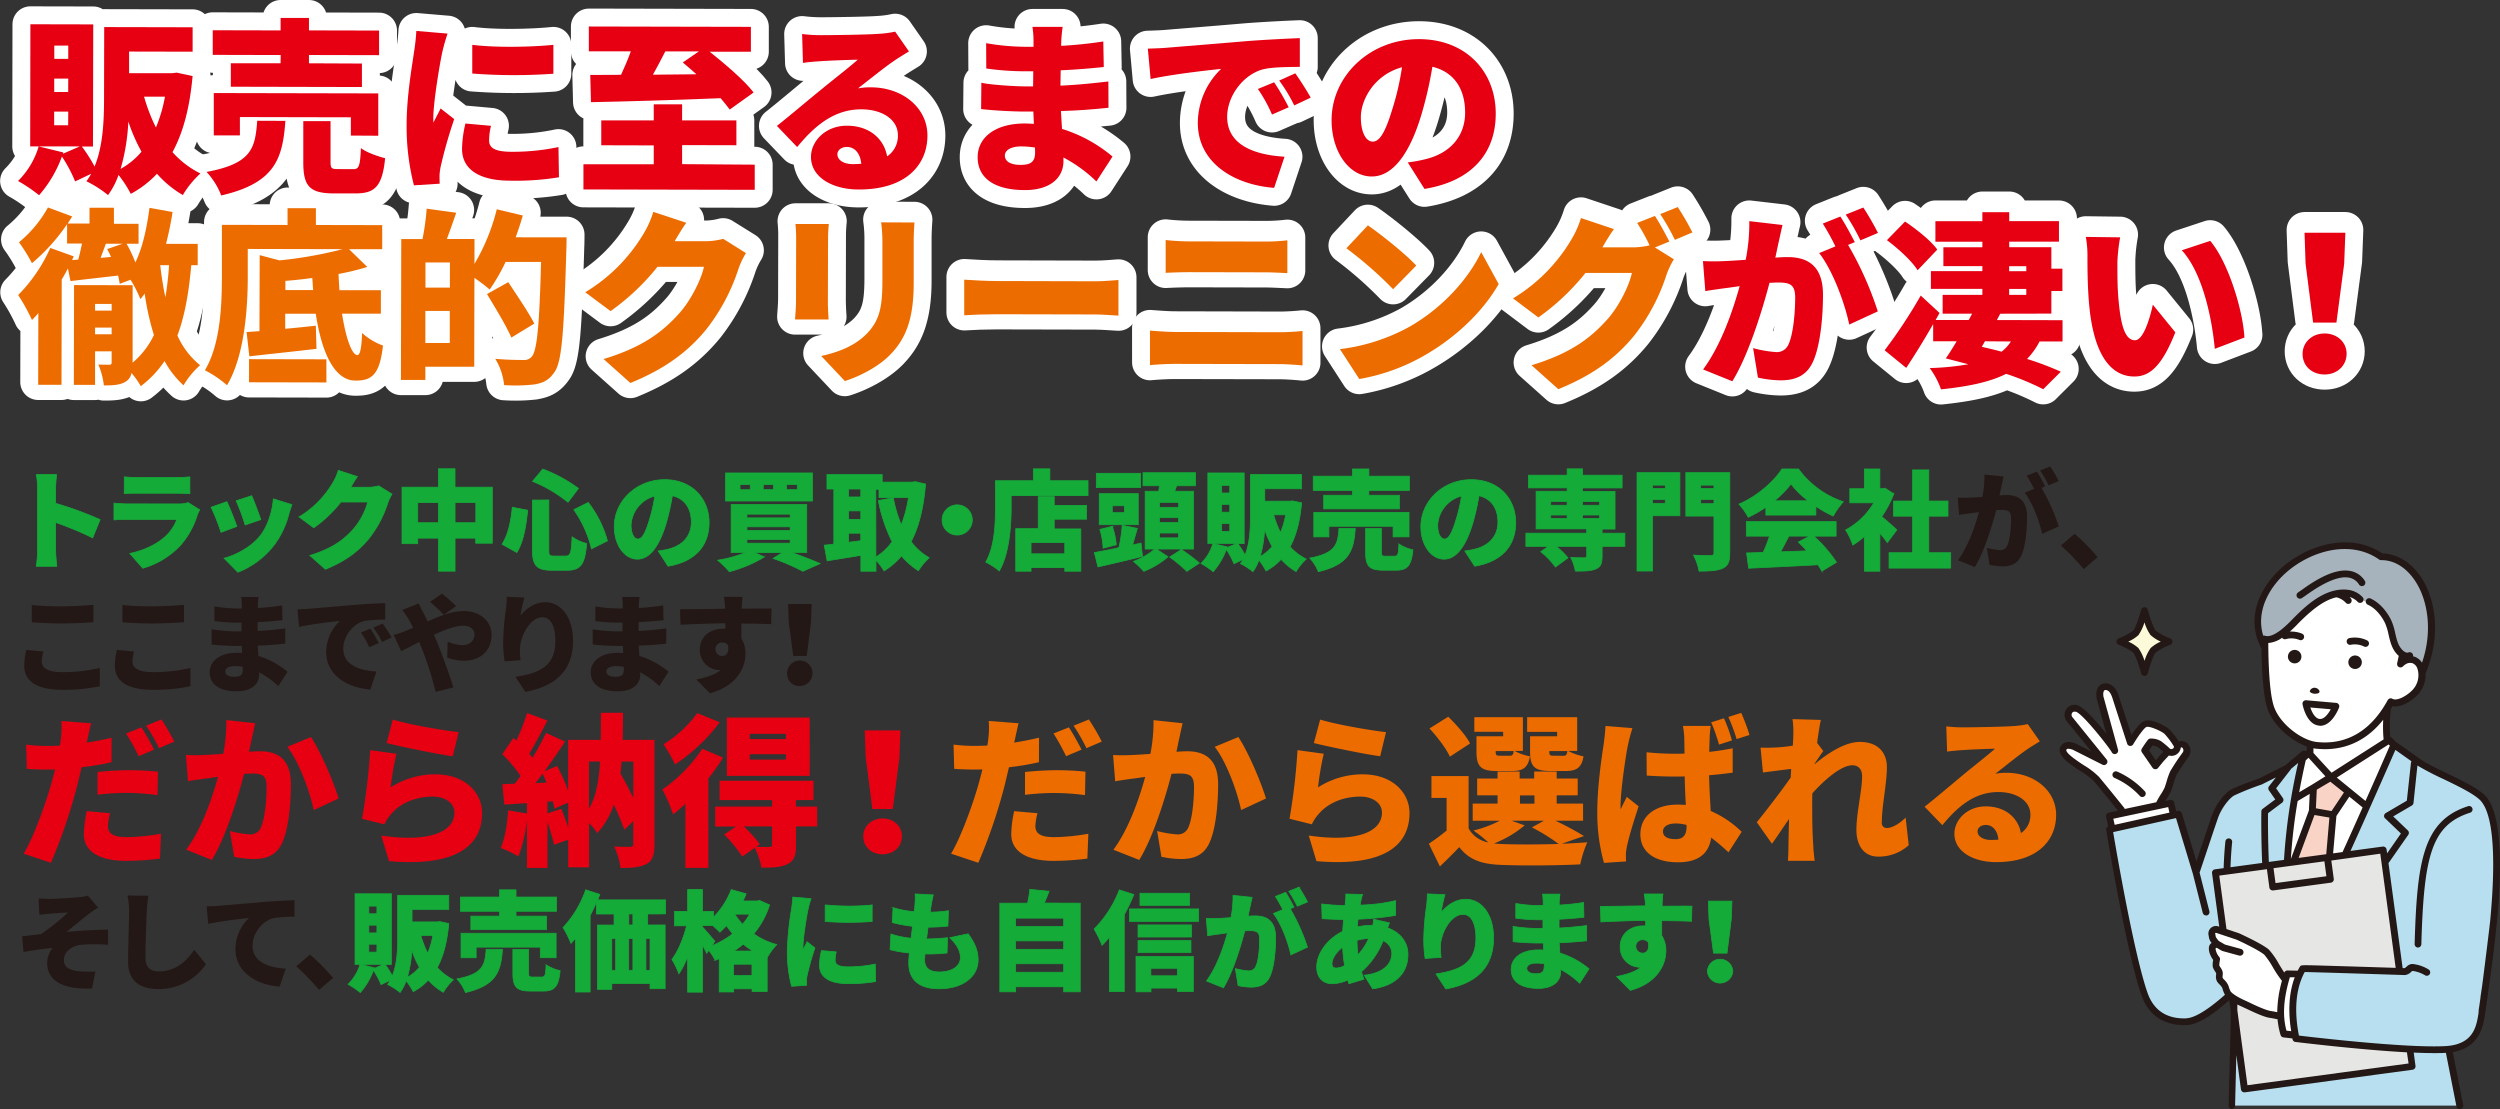 <svg xmlns="http://www.w3.org/2000/svg" xmlns:xlink="http://www.w3.org/1999/xlink" viewBox="0 0 904.89 401.41"><rect x="0" y="0" width="904.89" height="401.41" fill="#333333" stroke="none"/><defs><style>.cls-1{fill:none;}.cls-2,.cls-8{fill:#fff;}.cls-2{stroke:#fff;stroke-linecap:round;stroke-linejoin:round;stroke-width:12.97px;}.cls-3{fill:#e60012;}.cls-4{fill:#ed6c00;}.cls-5{fill:#14ab39;stroke:#14ab39;stroke-miterlimit:10;stroke-width:0.28px;}.cls-6{fill:#231815;}.cls-7{clip-path:url(#clip-path);}.cls-9{fill:#f8d3c6;}.cls-10{fill:#b8dfef;}.cls-11{fill:#e6e6e5;}.cls-12{fill:#a6b3bc;}.cls-13{fill:#fcfad8;}</style><clipPath id="clip-path"><rect class="cls-1" x="736.63" y="184.98" width="175.2" height="224.84"/></clipPath></defs><g id="レイヤー_2" data-name="レイヤー 2"><g id="レイヤー_2-2" data-name="レイヤー 2"><path class="cls-2" d="M69.71,27.54C68.68,39,66.29,48,62.43,55.07a33.27,33.27,0,0,0,10.11,7.72,34.15,34.15,0,0,0-6.37,7.81,38.38,38.38,0,0,1-9.36-7.71,36.29,36.29,0,0,1-9.47,7.27,42.28,42.28,0,0,0-4.44-6.83,27.45,27.45,0,0,1-3.8,7.28,40.42,40.42,0,0,0-7.82-5A23.06,23.06,0,0,0,33,62.9l-5.81,2.76a51,51,0,0,0-4.78-9,44.44,44.44,0,0,1-8.26,14,56.77,56.77,0,0,0-7.62-5.15A29.28,29.28,0,0,0,14,53l8.91,2.18-.14.47L28.88,53,10.93,53,11,8.78l22.75.05-.1,44.22h-4a55.19,55.19,0,0,1,4.58,7.23c3.12-7.55,3.41-16.87,3.43-24.43l.06-26.05,32,.07,0,8.84-23-.05v7.83l15.66,0,1.62-.2Zm-45,12.86H19.6l0,4.93h5.07Zm0-11.95H19.62V33.3l5.06,0Zm0-11.94-5.06,0v4.8H24.7Zm26.51,38.4A64.52,64.52,0,0,1,46.45,44a73.33,73.33,0,0,1-2.8,17.14A27,27,0,0,0,51.22,54.91ZM52.15,35a63.78,63.78,0,0,0,4.29,11.15A52.88,52.88,0,0,0,59.71,35Z"/><path class="cls-2" d="M103.3,43.75c-1,13.57-3.63,22.47-23.22,27a26.86,26.86,0,0,0-5.31-8.52c16.55-3.06,17.57-8.73,18.34-18.52Zm-1.7-23.83L77,19.86l0-8.91,24.57.06V6.49l10.26,0V11l25.38.06,0,8.91-25.38-.06v3L131,23l0,8.5-47.45-.11,0-8.5,18,0ZM127,49.07l0-6.61-40.17-.09V49l-9.45,0,0-15.32,59.54.13,0,15.32Zm.85,12.16c2.09,0,2.5-1.08,2.79-7.63,1.95,1.56,6.13,3,8.76,3.67-1,10-3.6,12.75-10.62,12.73h-8c-8.91,0-11-2.86-11-11.24l0-14.91,9.86,0,0,14.78c0,2.3.4,2.57,2.63,2.57Z"/><path class="cls-2" d="M162,12.16A68.06,68.06,0,0,0,160.06,19c-.75,3.44-3.21,17.61-3.22,23.82a14.09,14.09,0,0,0,.06,1.56c.88-1.89,1.7-3.24,2.58-5.13l4.92,3.86a172.74,172.74,0,0,0-4.9,17.2,20.67,20.67,0,0,0-.41,3.18c0,.74,0,1.95.06,3l-9.32.59a85.23,85.23,0,0,1-2.65-22c0-10.26,2-21.4,2.69-26.32a74.05,74.05,0,0,0,.83-7.56Zm15.72,33.38a22.8,22.8,0,0,0-.69,5.33c0,3,2.76,4.06,8.23,4.07a79.74,79.74,0,0,0,16.88-1.71l.18,10.93a95.83,95.83,0,0,1-17.62,1.24c-11.68,0-17.48-4.42-17.46-11.51a41.13,41.13,0,0,1,1.23-9.18ZM200.3,16.23l0,10.46a201.24,201.24,0,0,1-29.36-.07l0-10.39C179.58,17.33,192.81,17,200.3,16.23Z"/><path class="cls-2" d="M273.18,59.6l0,9.11-62-.14,0-9.11,25.45,0V52.63l-19-.05,0-9,19,0,0-5.81,10.26,0,0,5.8,19.65,0,0,9-19.65-.05v6.89ZM213.65,27.13c3.24,0,7,0,11.14-.05,1.22-2.63,2.51-5.59,3.53-8.49l-15.19,0,0-9,58.66.13,0,9-14.92,0c5.6,4.47,12.54,10.36,15.9,14.75l-8.65,6.19c-.88-1.21-2-2.63-3.3-4.12-16.81.7-34.7,1.2-46.92,1.44Zm27.16-8.52c-1.5,2.9-3,5.8-4.48,8.43l15.73-.16c-1.68-1.49-3.37-3-4.92-4.27l5.82-4Z"/><path class="cls-2" d="M329,18.61c-1.75,1.08-3.44,2.09-5.13,3.23-3.79,2.56-9.67,7.34-13.33,10.16a23,23,0,0,1,4.66-.39c11.48,0,20.51,7.4,20.49,17.46,0,10.46-7.61,19.56-24.89,19.52-9.45,0-17.27-4.43-17.26-11.78,0-5.88,5.43-11.33,13-11.31,8.17,0,13.42,4.75,14.56,11.1A8.9,8.9,0,0,0,325,48.91c0-5.74-5.85-9.33-13.21-9.34-9.79,0-16.82,5.83-23.25,13.65l-7.34-7.65c4.32-3.36,12.1-10,16.09-13.19,3.72-3.1,9.94-7.88,13.19-10.77-3.38.06-10.26.31-13.84.57-2,.13-4.39.33-6,.6l-.31-10.47a54,54,0,0,0,6.81.42c3.58,0,16.95-.16,20.93-.49a36.14,36.14,0,0,0,5.94-.79ZM311.74,59.28c-.33-3.72-2.35-6.08-5.19-6.09-2.16,0-3.44,1.28-3.45,2.63,0,2.09,2.22,3.58,5.6,3.59C309.78,59.41,310.79,59.34,311.74,59.28Z"/><path class="cls-2" d="M396.85,65.68A51.69,51.69,0,0,0,384.92,57V58.3c0,6.27-5.09,10.52-13.93,10.5-11.27,0-17.14-4.5-17.12-11.92,0-7.16,6.44-12.21,17.1-12.18,1.08,0,2.16.07,3.25.14l-.2-4.46h-3.24c-3.58,0-11.4-.36-15.66-.91l.09-9.52c3.51.82,12.62,1.31,15.73,1.32h3L374,25.8h-3.17a103,103,0,0,1-13.84-1l-.05-9.18a83.89,83.89,0,0,0,13.84,1.31h3.31V14.6a33.46,33.46,0,0,0-.39-4.87l10.93,0c-.2,1.42-.41,3.31-.48,4.86l-.07,2a152.64,152.64,0,0,0,15.26-1.58l.18,9.25c-4,.39-9.18.92-15.6,1.18L383.83,31c6.89-.32,12.22-.92,17.35-1.51l.05,9.52c-5.87.59-10.8,1-17.22,1.17.13,2.09.26,4.32.39,6.48a52.46,52.46,0,0,1,18.28,10ZM374.6,53.41a30.55,30.55,0,0,0-5-.41c-3.72,0-5.88,1.4-5.88,3.29,0,2.23,2.22,3.38,5.66,3.39s5.27-.94,5.27-4.38A16.93,16.93,0,0,0,374.6,53.41Z"/><path class="cls-2" d="M422.41,17.27c6.28-.53,16.41-1.31,28.63-2.37,6.68-.52,14.58-.91,19.44-1.1l0,10.4c-3.44.06-9.11,0-12.83.78-7.23,1.6-13.45,9.42-13.47,17.32,0,9.85,9.22,13.72,20.76,14.42L461.18,68c-14.91-1.18-27.65-9.31-27.62-23.56A27.27,27.27,0,0,1,442,24.94c-5.74.6-17.49,1.92-25.53,3.66l-1-11C418.23,17.53,421.13,17.4,422.41,17.27Zm44,21.57-6,2.62a53.12,53.12,0,0,0-5.11-9.26l5.88-2.42A89.93,89.93,0,0,1,466.45,38.84Zm8-3.5-5.95,2.82a55.8,55.8,0,0,0-5.45-9l5.82-2.62C470.59,29,473.07,32.91,474.42,35.34Z"/><path class="cls-2" d="M509.54,58.78a47.41,47.41,0,0,0,6.55-1.2c8.51-2.07,14.2-8,14.22-16.78S526.15,26,518.46,24.17a141,141,0,0,1-4,17.41c-4,13.35-10,22.32-17.94,22.3-8.24,0-14.56-9-14.54-20.42,0-15.86,13.77-29.33,31.66-29.29,17,0,27.79,11.81,27.75,27,0,14-8.35,24.35-25.78,27.21Zm-2.08-34.43C497.53,27,492.58,36,492.57,42.4c0,5.81,2,8.85,4.3,8.86,2.7,0,4.73-4,7.11-11.8A96.79,96.79,0,0,0,507.46,24.35Z"/><path class="cls-2" d="M69.22,95c-.83,9.79-2.33,18.29-5,25.44a28.83,28.83,0,0,0,8.21,10.75,30.61,30.61,0,0,0-6,7.28,32.81,32.81,0,0,1-6.86-8.79A37.72,37.72,0,0,1,51,138.77,34.45,34.45,0,0,0,47.6,134a4.57,4.57,0,0,1-2.17,3.17c-2,1.21-4.52,1.34-7.83,1.33a28,28,0,0,0-2-7.56c1.62.07,3.45.07,4,.07s.81-.2.81-.8v-4.05l-6,0,0,12.15H26.73l.08-36.12,21.2.05L48,130.26a29.48,29.48,0,0,0,7.72-10,93.78,93.78,0,0,1-3.35-15,25.34,25.34,0,0,1-1.55,2,45.84,45.84,0,0,0-3.57-7l-3.91,1.48c-.14-.88-.34-2-.6-3-6.15.73-12.23,1.39-17.22,2l-.94-4.59q-1,2-2.23,4l-.09,38.14-8.44,0,.06-26c-.74,1-1.56,1.75-2.3,2.56a69.92,69.92,0,0,0-5-9.06A57.27,57.27,0,0,0,18.2,88.74l8.5,3.06-.61,1.35,2.23-.2c.54-1.89.95-3.91,1.36-5.8h-5.4l0-7A70.05,70.05,0,0,1,11.58,94.27a59.7,59.7,0,0,0-4.71-7.58,43.72,43.72,0,0,0,10.49-12.6l8.77,3.26c-.54.88-1.09,1.69-1.63,2.57h7.9V74.2l8.85,0,0,5.73,8.91,0V87.2H45.82A48.34,48.34,0,0,1,49,94c2.65-5.46,4.15-12.48,5.11-19.77l8.37,1.51c-.62,3.91-1.44,7.83-2.39,11.54l11.47,0V95Zm-28.81,25v-2.43h-6V120Zm-6-11v2.43h6v-2.43ZM40.2,92c-.47-1-.94-2-1.41-2.84l5.61-1.95H38.32l-1.9,5.13ZM58,95c.46,4,1.06,7.9,1.86,11.61A113.28,113.28,0,0,0,61.19,95Z"/><path class="cls-2" d="M123.8,112.54c1.33,8.65,3.54,15,5.57,15,1,0,1.49-2.7,1.71-8a22.79,22.79,0,0,0,7.55,4.54c-1.18,10.53-4.08,12.75-10,12.67-7.69,0-12.26-10.42-14.32-24.2l-11.07,0V118c3.64-.33,7.42-.72,11.07-1.12l.25,8.37c-8.37,1-17.42,1.92-24.31,2.72l-1-8.78c1.42-.13,3-.2,4.66-.33L94,91.35l7.15,1.9a151.82,151.82,0,0,0,22.9-4.06L89.7,89.11l0,10.06c0,11.27-1.14,28.62-7.51,39.27a39.08,39.08,0,0,0-8-5.42c5.69-9.57,6.13-23.88,6.15-33.87l0-18.77,23.76.05,0-6.07,10.26,0,0,6.08,24,.05,0,8.71-12,0,6.6,6.43a97.83,97.83,0,0,1-10.4,2.54c.06,2,.19,3.92.32,5.87l15,0,0,8.5ZM90.15,129l28,.06,0,8.37-28-.06Zm23.21-25c-.14-1.41-.2-2.9-.33-4.39-3.24.47-6.55.8-9.72,1.06V104Z"/><path class="cls-2" d="M205.08,84.91s0,3.11-.08,4.26c-.88,30-1.58,41-4.42,44.68-2.1,3-4.2,3.77-7.17,4.3a61,61,0,0,1-10.93.24,22.51,22.51,0,0,0-3.22-9.52c4.32.41,8.37.42,10.19.43a3.47,3.47,0,0,0,3-1.21c2-2.09,2.8-12,3.39-34.29l-12.83,0a67.69,67.69,0,0,1-5.76,10,59.51,59.51,0,0,0-5.52-4.2l-.08,32.13-17.68,0v4.8l-8.85,0,.12-51,7.69,0a89.82,89.82,0,0,0,1.51-11L165.13,76c-1.15,3.31-2.31,6.68-3.39,9.51l10,0,0,9a73.33,73.33,0,0,0,8.07-19.76L189.23,77c-.75,2.63-1.63,5.26-2.58,7.89ZM162.8,123.16l0-11.61-8.85,0,0,11.61ZM162.87,94,154,94l0,9.11,8.84,0Zm22.21,27.19c-1.74-4.12-5.78-10.75-8.81-15.75l7.71-4.31c3,4.6,7.4,11,9.42,15Z"/><path class="cls-2" d="M270,90.6a30,30,0,0,0-2.65,5.53,70.8,70.8,0,0,1-11.72,22.11c-6.57,8-14.75,14.21-27.46,19.38l-9.7-8.66c14.59-4.42,21.63-10.15,27.38-16.55,4.26-4.71,8.06-12.47,8.95-16.85l-16.81,0A83.53,83.53,0,0,1,221,111.61l-9.16-6.83a61.29,61.29,0,0,0,21-21.09,34.65,34.65,0,0,0,3.59-8l11.94,3.94c-1.55,2.16-3.18,4.92-4.2,6.68l10.87,0a25.53,25.53,0,0,0,6.69-.86Z"/><path class="cls-2" d="M300,80.07a52.46,52.46,0,0,0-.28,5.33l-.05,22.95c0,1.69.12,4.52.25,6.28l-12.15,0c.07-1.35.35-4.25.35-6.34l.05-22.89a49.67,49.67,0,0,0-.25-5.33Zm31-.54c-.14,2-.28,4.32-.29,7.29l0,14.71c0,13.57-3.22,20.32-8.36,25.71-4.54,4.71-11.63,8.14-16.57,9.68l-8.55-9.07c7-1.53,12.57-4,16.63-8.2,4.53-4.78,5.49-9.57,5.51-18.88l0-14a52.11,52.11,0,0,0-.46-7.29Z"/><path class="cls-2" d="M349.05,100.23c2.7.2,8.37.49,11.67.49l35.85.09c3,0,6.34-.33,8.3-.46l0,12.89c-1.75-.07-5.53-.41-8.3-.42l-35.84-.08c-3.85,0-8.92.18-11.68.38Z"/><path class="cls-2" d="M416.24,118.67c2.84.21,6.48.49,9.25.49l37.8.09c2.43,0,5.68-.19,8.17-.45l0,12.48c-2.63-.27-6.07-.48-8.16-.49l-37.8-.08c-2.77,0-6.55.19-9.25.45Zm5.68-32.79a79.46,79.46,0,0,0,8.64.49l27.41.06a66,66,0,0,0,8-.45l0,11.88c-2-.08-5.54-.29-8-.29l-27.34-.06c-2.7,0-6.28.12-8.71.25Z"/><path class="cls-2" d="M510.29,117.2c12.16-7,21.3-17.44,25.84-26.95l6.32,11.56c-5.42,9.57-15,18.93-26.31,25.53A72.16,72.16,0,0,1,492,136.19L485,125.37A69.41,69.41,0,0,0,510.29,117.2Zm2.34-22.07-8.39,8.55a140.94,140.94,0,0,0-16.91-14.82l7.78-8.29C499.76,83.76,508.59,90.8,512.63,95.13Z"/><path class="cls-2" d="M599,88.57l6.88,4.27a30.3,30.3,0,0,0-2.65,5.53,70.54,70.54,0,0,1-11.73,22.11c-6.56,8-14.74,14.22-27.45,19.38l-9.7-8.66c14.59-4.42,21.63-10.14,27.38-16.54,4.26-4.72,8.06-12.47,8.95-16.86l-16.81,0a83.85,83.85,0,0,1-17.05,16.1L547.65,107a61.28,61.28,0,0,0,21-21.08,35.35,35.35,0,0,0,3.59-8l11.94,4C582.67,84,581,86.78,580,88.53l10.87,0a25.66,25.66,0,0,0,6.21-.73,66.12,66.12,0,0,0-4.5-8.11L599,77.16c1.68,2.5,4,6.9,5.24,9.26Zm8.27-14.63a96.69,96.69,0,0,1,5.31,9.19l-6.35,2.69a74.53,74.53,0,0,0-5.31-9.33Z"/><path class="cls-2" d="M645.19,80.44c-.48,2-1,4.52-1.43,6.41s-.75,3.64-1.16,5.4c1.75-.13,3.3-.2,4.52-.19,7.69,0,12.75,3.67,12.73,13.66,0,7.83-.92,18.56-3.77,24.5-2.31,4.78-6.23,6.46-11.69,6.45a40.34,40.34,0,0,1-8.1-1L634.56,125a41.93,41.93,0,0,0,8.16,1.43,4.53,4.53,0,0,0,4.53-2.55c1.69-3.31,2.52-10.93,2.54-17.14,0-4.86-2-5.47-6.2-5.48-.74,0-1.89.06-3.11.12-2.72,10.39-7.75,26.45-13.44,35.62l-10.59-4.28c6.36-8.56,10.71-21,13.23-30.15-1.76.27-3.24.47-4.19.6-2.16.27-6,.8-8.24,1.2l-.85-10.87a74.35,74.35,0,0,0,7.76,0c2-.07,4.73-.26,7.7-.46a66.53,66.53,0,0,0,1.31-14Zm23.74,7.21a122.69,122.69,0,0,1,10.75,24.06l-10.34,4.77c-1.6-7.77-6-19.66-10.88-25.88l5.88-2.42a85.13,85.13,0,0,0-4.57-8.25l6.35-2.55c1.68,2.5,4,6.9,5.25,9.26ZM673.39,86a74.53,74.53,0,0,0-5.31-9.33l6.35-2.55a96.69,96.69,0,0,1,5.31,9.19Z"/><path class="cls-2" d="M724,112.55l-1.22,2.29,23.76.06,0,7.69-8.3,0a27.62,27.62,0,0,1-4.54,6.34,108,108,0,0,1,12.21,4.61l-6.36,6.34a96.48,96.48,0,0,0-13.42-5.57c-6.29,3.16-14.26,4.63-23.57,5.62a29.67,29.67,0,0,0-4.1-7.71,92.9,92.9,0,0,0,14-1.38l-8.16-2.12c1.22-1.75,2.57-3.9,3.93-6.2l-8.51,0,0-6.21c-3.12,5.4-6.44,10.86-9.76,15.85l-7.82-6.37a182.58,182.58,0,0,0,13.08-19.81l6.8,6.29-1.42,2.56,12,0,1.22-2.29-10.66,0v-6.82l14.38,0v-2.16l-18.63,0V97.1l18.63,0V95.32l-14.1,0V88.47l14.11,0v-2l-17,0,0-7.43,17,0V75.81l9.72,0v3.24l18,0,0,7.43-18,0v2l15.26,0,0,7.76h4l0,8.1h-4l0,8.17ZM694.1,96.82c-2-3.25-7-7.85-11.12-10.89l6.57-6.74c4.11,2.78,9.36,6.91,11.65,10.15Zm24.38,25.71-1.16,2c2.36.55,4.79,1.09,7.16,1.77a14.63,14.63,0,0,0,3.38-3.7Zm8.74-16.79h6.21v-2.16h-6.21Zm0-8.58,6.21,0V95.36l-6.21,0Z"/><path class="cls-2" d="M766.41,94c0,4.38,0,8.77.37,13.23.79,8.77,2.13,14.92,6,14.93,3.1,0,5.48-8.36,6.44-12.88l8.14,10c-4.68,11.8-8.94,16-14.82,16-7.89,0-14.43-6.78-16.28-25.08-.66-6.34-.71-14-.7-18.22a38.87,38.87,0,0,0-.59-7.23l12.42.16A62.72,62.72,0,0,0,766.41,94Zm46,27.17-10.74,4.09c-.92-10.06-4.12-27.14-11.93-35.67L800,86.19C806.57,93.9,811.87,111.46,812.38,121.12Z"/><path class="cls-2" d="M833.44,127.11c0-4.19,3.39-7.42,8-7.41s8,3.26,8,7.44-3.4,7.42-8,7.41S833.43,131.43,833.44,127.11Zm1.08-32.67-.38-11.21,14.79,0-.43,11.21-2.82,21.32h-8.44Z"/><path class="cls-3" d="M69.71,27.54C68.68,39,66.29,48,62.43,55.07a33.27,33.27,0,0,0,10.11,7.72,34.15,34.15,0,0,0-6.37,7.81,38.38,38.38,0,0,1-9.36-7.71,36.29,36.29,0,0,1-9.47,7.27,42.28,42.28,0,0,0-4.44-6.83,27.45,27.45,0,0,1-3.8,7.28,40.42,40.42,0,0,0-7.82-5A23.06,23.06,0,0,0,33,62.9l-5.81,2.76a51,51,0,0,0-4.78-9,44.44,44.44,0,0,1-8.26,14,56.77,56.77,0,0,0-7.62-5.15A29.28,29.28,0,0,0,14,53l8.91,2.18-.14.47L28.88,53,10.93,53,11,8.78l22.75.05-.1,44.22h-4a55.19,55.19,0,0,1,4.58,7.23c3.12-7.55,3.41-16.87,3.43-24.43l.06-26.05,32,.07,0,8.84-23-.05v7.83l15.66,0,1.62-.2Zm-45,12.86H19.6l0,4.93h5.07Zm0-11.95H19.62V33.3l5.06,0Zm0-11.94-5.06,0v4.8H24.7Zm26.51,38.4A64.52,64.52,0,0,1,46.45,44a73.33,73.33,0,0,1-2.8,17.14A27,27,0,0,0,51.22,54.91ZM52.15,35a63.78,63.78,0,0,0,4.29,11.15A52.88,52.88,0,0,0,59.71,35Z"/><path class="cls-3" d="M103.3,43.75c-1,13.57-3.63,22.47-23.22,27a26.86,26.86,0,0,0-5.31-8.52c16.55-3.06,17.57-8.73,18.34-18.52Zm-1.7-23.83L77,19.86l0-8.91,24.57.06V6.49l10.26,0V11l25.38.06,0,8.91-25.38-.06v3L131,23l0,8.5-47.45-.11,0-8.5,18,0ZM127,49.07l0-6.61-40.17-.09V49l-9.45,0,0-15.32,59.54.13,0,15.32Zm.85,12.16c2.09,0,2.5-1.08,2.79-7.63,1.95,1.56,6.13,3,8.76,3.67-1,10-3.6,12.75-10.62,12.73h-8c-8.91,0-11-2.86-11-11.24l0-14.91,9.86,0,0,14.78c0,2.3.4,2.57,2.63,2.57Z"/><path class="cls-3" d="M162,12.16A68.06,68.06,0,0,0,160.06,19c-.75,3.44-3.21,17.61-3.22,23.82a14.09,14.09,0,0,0,.06,1.56c.88-1.89,1.7-3.24,2.58-5.13l4.92,3.86a172.74,172.74,0,0,0-4.9,17.2,20.67,20.67,0,0,0-.41,3.18c0,.74,0,1.95.06,3l-9.32.59a85.23,85.23,0,0,1-2.65-22c0-10.26,2-21.4,2.69-26.32a74.05,74.05,0,0,0,.83-7.56Zm15.72,33.38a22.8,22.8,0,0,0-.69,5.33c0,3,2.76,4.06,8.23,4.07a79.74,79.74,0,0,0,16.88-1.71l.18,10.93a95.83,95.83,0,0,1-17.62,1.24c-11.68,0-17.48-4.42-17.46-11.51a41.13,41.13,0,0,1,1.23-9.18ZM200.3,16.23l0,10.46a201.24,201.24,0,0,1-29.36-.07l0-10.39C179.58,17.33,192.81,17,200.3,16.23Z"/><path class="cls-3" d="M273.18,59.6l0,9.11-62-.14,0-9.11,25.45,0V52.63l-19-.05,0-9,19,0,0-5.81,10.26,0,0,5.8,19.65,0,0,9-19.65-.05v6.89ZM213.65,27.13c3.24,0,7,0,11.14-.05,1.22-2.63,2.51-5.59,3.53-8.49l-15.19,0,0-9,58.66.13,0,9-14.92,0c5.6,4.47,12.54,10.36,15.9,14.75l-8.65,6.19c-.88-1.21-2-2.63-3.3-4.12-16.81.7-34.7,1.2-46.92,1.44Zm27.16-8.52c-1.5,2.9-3,5.8-4.48,8.43l15.73-.16c-1.68-1.49-3.37-3-4.92-4.27l5.82-4Z"/><path class="cls-3" d="M329,18.61c-1.75,1.08-3.44,2.09-5.13,3.23-3.79,2.56-9.67,7.34-13.33,10.16a23,23,0,0,1,4.66-.39c11.48,0,20.51,7.4,20.49,17.46,0,10.46-7.61,19.56-24.89,19.52-9.45,0-17.27-4.43-17.26-11.78,0-5.88,5.43-11.33,13-11.31,8.17,0,13.42,4.75,14.56,11.1A8.9,8.9,0,0,0,325,48.91c0-5.74-5.85-9.33-13.21-9.34-9.79,0-16.82,5.83-23.25,13.65l-7.34-7.65c4.32-3.36,12.1-10,16.09-13.19,3.72-3.1,9.94-7.88,13.19-10.77-3.38.06-10.26.31-13.84.57-2,.13-4.39.33-6,.6l-.31-10.47a54,54,0,0,0,6.81.42c3.58,0,16.95-.16,20.93-.49a36.14,36.14,0,0,0,5.94-.79ZM311.74,59.28c-.33-3.72-2.35-6.08-5.19-6.09-2.16,0-3.44,1.28-3.45,2.63,0,2.09,2.22,3.58,5.6,3.59C309.78,59.41,310.79,59.34,311.74,59.28Z"/><path class="cls-3" d="M396.85,65.68A51.69,51.69,0,0,0,384.92,57V58.3c0,6.27-5.09,10.52-13.93,10.5-11.27,0-17.14-4.5-17.12-11.92,0-7.16,6.44-12.21,17.1-12.18,1.08,0,2.16.07,3.25.14l-.2-4.46h-3.24c-3.58,0-11.4-.36-15.66-.91l.09-9.52c3.51.82,12.62,1.31,15.73,1.32h3L374,25.8h-3.17a103,103,0,0,1-13.84-1l-.05-9.18a83.89,83.89,0,0,0,13.84,1.31h3.31V14.6a33.46,33.46,0,0,0-.39-4.87l10.93,0c-.2,1.42-.41,3.31-.48,4.86l-.07,2a152.64,152.64,0,0,0,15.26-1.58l.18,9.25c-4,.39-9.18.92-15.6,1.18L383.83,31c6.89-.32,12.22-.92,17.35-1.51l.05,9.52c-5.87.59-10.8,1-17.22,1.17.13,2.09.26,4.32.39,6.48a52.46,52.46,0,0,1,18.28,10ZM374.6,53.41a30.55,30.55,0,0,0-5-.41c-3.72,0-5.88,1.4-5.88,3.29,0,2.23,2.22,3.38,5.66,3.39s5.27-.94,5.27-4.38A16.93,16.93,0,0,0,374.6,53.41Z"/><path class="cls-3" d="M422.41,17.27c6.28-.53,16.41-1.31,28.63-2.37,6.68-.52,14.58-.91,19.44-1.1l0,10.4c-3.44.06-9.11,0-12.83.78-7.23,1.6-13.45,9.42-13.47,17.32,0,9.85,9.22,13.72,20.76,14.42L461.18,68c-14.91-1.18-27.65-9.31-27.62-23.56A27.27,27.27,0,0,1,442,24.94c-5.74.6-17.49,1.92-25.53,3.66l-1-11C418.23,17.53,421.13,17.4,422.41,17.27Zm44,21.57-6,2.62a53.12,53.12,0,0,0-5.11-9.26l5.88-2.42A89.93,89.93,0,0,1,466.45,38.84Zm8-3.5-5.95,2.82a55.8,55.8,0,0,0-5.45-9l5.82-2.62C470.59,29,473.07,32.91,474.42,35.34Z"/><path class="cls-3" d="M509.54,58.78a47.41,47.41,0,0,0,6.55-1.2c8.51-2.07,14.2-8,14.22-16.78S526.15,26,518.46,24.17a141,141,0,0,1-4,17.41c-4,13.35-10,22.32-17.94,22.3-8.24,0-14.56-9-14.54-20.42,0-15.86,13.77-29.33,31.66-29.29,17,0,27.79,11.81,27.75,27,0,14-8.35,24.35-25.78,27.21Zm-2.08-34.43C497.53,27,492.58,36,492.57,42.4c0,5.81,2,8.85,4.3,8.86,2.7,0,4.73-4,7.11-11.8A96.79,96.79,0,0,0,507.46,24.35Z"/><path class="cls-4" d="M69.22,96c-.83,9.79-2.34,18.29-5,25.44a28.83,28.83,0,0,0,8.21,10.75,30.37,30.37,0,0,0-6,7.28,32.81,32.81,0,0,1-6.86-8.79,37.76,37.76,0,0,1-8.6,9.09A33.43,33.43,0,0,0,47.6,135a4.57,4.57,0,0,1-2.17,3.17c-2,1.21-4.52,1.34-7.83,1.33a28,28,0,0,0-2-7.56c1.62.07,3.44.07,4,.07s.81-.2.81-.8v-4.05l-6,0,0,12.15H26.73l.08-36.12,21.2.05L48,131.26a29.45,29.45,0,0,0,7.71-10,94.9,94.9,0,0,1-3.34-15,23.22,23.22,0,0,1-1.56,2,44.78,44.78,0,0,0-3.56-7l-3.92,1.48c-.13-.88-.33-2-.6-3-6.14.73-12.22,1.39-17.21,2l-.94-4.59c-.68,1.34-1.42,2.69-2.24,4l-.08,38.14-8.44,0,.06-26c-.75,1-1.56,1.75-2.3,2.56a70,70,0,0,0-5-9.06A57.29,57.29,0,0,0,18.2,89.74l8.5,3.06-.61,1.35,2.23-.2c.54-1.89.95-3.91,1.36-5.8h-5.4l0-7A69.79,69.79,0,0,1,11.57,95.27a58.51,58.51,0,0,0-4.7-7.58,43.72,43.72,0,0,0,10.49-12.6l8.77,3.26c-.55.88-1.09,1.69-1.63,2.57h7.9V75.2l8.84,0V81l8.91,0,0,7.23H45.81A47.3,47.3,0,0,1,49,95c2.64-5.46,4.15-12.48,5.11-19.77l8.36,1.51c-.61,3.91-1.43,7.83-2.38,11.54l11.47,0,0,7.7Zm-28.81,25v-2.43h-6V121Zm-6-11v2.43h6v-2.43ZM40.2,93c-.47-1-.94-2-1.41-2.84l5.61-1.95H38.32l-1.9,5.13ZM58,96c.46,4,1.06,7.9,1.86,11.61A113.28,113.28,0,0,0,61.19,96Z"/><path class="cls-4" d="M123.8,113.54c1.33,8.65,3.54,15,5.57,15,1,0,1.49-2.7,1.7-8a22.9,22.9,0,0,0,7.55,4.54c-1.17,10.53-4.08,12.75-10,12.67-7.69,0-12.26-10.42-14.32-24.2l-11.07,0,0,5.46c3.65-.33,7.43-.72,11.08-1.12l.25,8.37c-8.37,1-17.42,1.92-24.31,2.72l-1-8.78c1.42-.13,3-.2,4.66-.33L94,92.35l7.15,1.9a151.67,151.67,0,0,0,22.89-4.06l-34.36-.08,0,10.06c0,11.27-1.14,28.62-7.51,39.27a39.08,39.08,0,0,0-8-5.42c5.69-9.57,6.13-23.88,6.15-33.87l0-18.77,23.76.05,0-6.07,10.26,0,0,6.08,24,.05,0,8.71-12,0,6.6,6.43a97.83,97.83,0,0,1-10.4,2.54c.06,2,.19,3.92.32,5.87l15,0,0,8.5ZM90.14,130l28,.06,0,8.37-28-.06Zm23.21-25c-.13-1.41-.19-2.9-.32-4.39-3.24.47-6.55.8-9.73,1.06V105Z"/><path class="cls-4" d="M205.07,85.91s0,3.11-.07,4.26c-.88,30-1.58,41-4.42,44.68-2.1,3-4.2,3.77-7.17,4.3a61.07,61.07,0,0,1-10.94.24,22.48,22.48,0,0,0-3.21-9.52c4.31.41,8.37.42,10.19.43a3.47,3.47,0,0,0,3-1.21c2-2.09,2.8-12,3.39-34.29l-12.83,0a68.59,68.59,0,0,1-5.76,10,58.47,58.47,0,0,0-5.53-4.2l-.07,32.13-17.69,0v4.8l-8.84,0,.12-51,7.69,0a91.8,91.8,0,0,0,1.51-11L165.13,77c-1.15,3.31-2.31,6.68-3.39,9.51l10,0,0,9a73.33,73.33,0,0,0,8.07-19.76L189.23,78c-.75,2.63-1.63,5.26-2.58,7.89ZM162.8,124.16l0-11.61-8.84,0,0,11.61ZM162.86,95,154,95l0,9.11,8.84,0Zm22.22,27.19c-1.75-4.12-5.78-10.75-8.81-15.75l7.71-4.31c3,4.6,7.4,11,9.41,15Z"/><path class="cls-4" d="M270,91.6a30,30,0,0,0-2.65,5.53,70.64,70.64,0,0,1-11.73,22.11c-6.56,8-14.75,14.21-27.45,19.38l-9.7-8.66c14.59-4.42,21.63-10.15,27.38-16.55,4.26-4.71,8.06-12.47,8.95-16.85l-16.81,0A83.53,83.53,0,0,1,221,112.61l-9.17-6.83a61.25,61.25,0,0,0,21.05-21.09,35.07,35.07,0,0,0,3.59-8l11.94,3.94c-1.56,2.16-3.18,4.92-4.2,6.68l10.87,0a25.53,25.53,0,0,0,6.69-.86Z"/><path class="cls-4" d="M300,81.07a52.46,52.46,0,0,0-.28,5.33l-.06,22.95c0,1.69.13,4.52.26,6.28l-12.15,0c.07-1.35.35-4.25.35-6.34l.05-22.89a49.88,49.88,0,0,0-.26-5.33Zm31-.54c-.14,2-.28,4.32-.28,7.29l0,14.71c0,13.57-3.21,20.32-8.36,25.71-4.53,4.71-11.63,8.14-16.56,9.68l-8.55-9.07c7-1.53,12.56-4,16.62-8.2,4.54-4.78,5.49-9.57,5.52-18.88l0-14a53.69,53.69,0,0,0-.46-7.29Z"/><path class="cls-4" d="M349,101.23c2.7.2,8.37.49,11.68.49l35.85.09c3,0,6.34-.33,8.3-.46l0,12.89c-1.75-.07-5.53-.41-8.3-.42l-35.85-.08c-3.84,0-8.91.18-11.68.38Z"/><path class="cls-4" d="M416.24,119.67c2.84.21,6.48.49,9.25.49l37.8.09c2.43,0,5.67-.19,8.17-.45l0,12.48c-2.63-.27-6.07-.48-8.16-.49l-37.81-.08c-2.77,0-6.55.19-9.25.45Zm5.68-32.79a79.46,79.46,0,0,0,8.64.49l27.41.06a66.12,66.12,0,0,0,8-.45l0,11.88c-2-.08-5.54-.29-8-.29l-27.34-.06c-2.7,0-6.28.12-8.71.25Z"/><path class="cls-4" d="M510.29,118.2c12.16-7,21.3-17.44,25.84-26.95l6.32,11.56c-5.42,9.57-15,18.93-26.32,25.53A72,72,0,0,1,492,137.19L485,126.37A69.41,69.41,0,0,0,510.29,118.2Zm2.34-22.07-8.39,8.55a140.94,140.94,0,0,0-16.91-14.82l7.78-8.29C499.76,84.76,508.59,91.8,512.63,96.13Z"/><path class="cls-4" d="M599,89.57l6.87,4.27a30.3,30.3,0,0,0-2.64,5.53,70.75,70.75,0,0,1-11.73,22.11c-6.57,8-14.75,14.22-27.45,19.38l-9.7-8.66c14.59-4.42,21.62-10.14,27.38-16.54,4.26-4.72,8.06-12.47,8.94-16.86l-16.8,0a83.85,83.85,0,0,1-17.05,16.1L547.64,108a61.19,61.19,0,0,0,21-21.08,35.36,35.36,0,0,0,3.6-8l11.94,4C582.66,85,581,87.78,580,89.53l10.87,0a25.78,25.78,0,0,0,6.21-.73,68.89,68.89,0,0,0-4.5-8.11L599,78.16c1.68,2.5,4,6.9,5.24,9.26Zm8.27-14.63a96.69,96.69,0,0,1,5.31,9.19l-6.35,2.69a77.12,77.12,0,0,0-5.31-9.33Z"/><path class="cls-3" d="M645.19,81.44c-.48,2-1,4.52-1.44,6.41s-.75,3.64-1.16,5.4c1.76-.13,3.31-.2,4.53-.19,7.69,0,12.75,3.67,12.72,13.66,0,7.83-.92,18.56-3.76,24.5-2.31,4.78-6.23,6.46-11.7,6.45a40.33,40.33,0,0,1-8.09-1L634.55,126a42.15,42.15,0,0,0,8.17,1.43,4.53,4.53,0,0,0,4.53-2.55c1.69-3.31,2.52-10.93,2.53-17.14,0-4.86-2-5.47-6.19-5.48-.75,0-1.89.06-3.11.12-2.72,10.39-7.76,26.45-13.45,35.62l-10.58-4.28c6.36-8.56,10.71-21,13.23-30.15-1.76.27-3.24.47-4.19.6-2.16.27-6,.8-8.24,1.2l-.85-10.87a74.34,74.34,0,0,0,7.76,0c2-.07,4.73-.26,7.7-.46a66.53,66.53,0,0,0,1.31-14Zm23.74,7.21a122.69,122.69,0,0,1,10.75,24.06l-10.34,4.77c-1.6-7.77-6-19.66-10.88-25.88l5.88-2.42a85.13,85.13,0,0,0-4.57-8.25l6.35-2.55c1.68,2.5,4,6.9,5.24,9.26ZM673.39,87a74.53,74.53,0,0,0-5.31-9.33l6.35-2.55a96.69,96.69,0,0,1,5.31,9.19Z"/><path class="cls-3" d="M724,113.55l-1.22,2.29,23.77.06,0,7.69-8.31,0a27.29,27.29,0,0,1-4.53,6.34,108,108,0,0,1,12.21,4.61l-6.36,6.34a97,97,0,0,0-13.42-5.57c-6.29,3.16-14.26,4.63-23.58,5.62a29.08,29.08,0,0,0-4.1-7.71,93,93,0,0,0,14-1.38l-8.16-2.12c1.22-1.75,2.57-3.9,3.93-6.2l-8.51,0v-6.21c-3.11,5.4-6.43,10.86-9.75,15.85l-7.82-6.37a181.19,181.19,0,0,0,13.07-19.81l6.81,6.29-1.43,2.56,12,0,1.22-2.29-10.67,0,0-6.82,14.38,0v-2.16l-18.63,0,0-6.41,18.63,0V96.32l-14.11,0,0-6.82,14.11,0v-2l-17,0,0-7.43,17,0V76.81l9.72,0v3.24l18,0,0,7.43-18,0v2l15.25,0v7.76h4l0,8.1h-4l0,8.17ZM694.09,97.82c-2-3.25-7-7.85-11.11-10.89l6.56-6.74c4.12,2.78,9.37,6.91,11.66,10.15Zm24.38,25.71-1.15,2c2.36.55,4.79,1.09,7.15,1.77a14.49,14.49,0,0,0,3.39-3.7Zm8.75-16.79h6.21v-2.16h-6.21Zm0-8.58,6.21,0V96.36l-6.21,0Z"/><path class="cls-3" d="M766.4,95c0,4.38,0,8.77.38,13.23.79,8.77,2.13,14.92,6,14.93,3.11,0,5.49-8.36,6.45-12.88l8.14,10c-4.68,11.8-9,16-14.82,16-7.9,0-14.43-6.78-16.28-25.08-.66-6.34-.71-14-.7-18.22a38.87,38.87,0,0,0-.59-7.23l12.42.16A62.88,62.88,0,0,0,766.4,95Zm46,27.17-10.74,4.09c-.92-10.06-4.13-27.14-11.94-35.67L800,87.19C806.57,94.9,811.86,112.46,812.38,122.12Z"/><path class="cls-3" d="M833.43,128.11c0-4.19,3.4-7.42,8-7.41s8,3.26,7.94,7.44-3.39,7.42-8,7.41S833.42,132.43,833.43,128.11Zm1.09-32.67-.38-11.21,14.78,0-.43,11.21-2.81,21.32h-8.44Z"/><path class="cls-5" d="M33.54,194.67a122.48,122.48,0,0,0-13.42-5.58v10c0,1,.24,4.13.43,5.89H13.14a42.71,42.71,0,0,0,.47-5.89V176.85a27.4,27.4,0,0,0-.47-5.07h7.37a47.91,47.91,0,0,0-.39,5.07v5.34a128,128,0,0,1,16.11,5.89Z"/><path class="cls-5" d="M72.27,184.53a17.17,17.17,0,0,0-.86,1.87,30.21,30.21,0,0,1-5.81,10.65,29.81,29.81,0,0,1-13.93,8.62L47,200.33c6.08-1.29,10.6-3.86,13.41-6.67A15.26,15.26,0,0,0,64,188H46.25c-1,0-3.19,0-5,.2v-6.09c1.79.16,3.63.28,5,.28H64.82a9.1,9.1,0,0,0,3.27-.47ZM45,172.6a38.75,38.75,0,0,0,4.37.23H64.12a45.55,45.55,0,0,0,4.6-.23v6.08c-1.09-.08-3.2-.15-4.68-.15H49.34c-1.33,0-3.2,0-4.37.15Z"/><path class="cls-5" d="M85.72,190.54,80,192.68a71.13,71.13,0,0,0-3.59-9.08l5.7-2C83.15,183.75,84.94,188.28,85.72,190.54Zm19.93-7.88c-.54,1.52-.82,2.46-1.09,3.39a31.75,31.75,0,0,1-5.23,11.08,30.9,30.9,0,0,1-13.22,10l-5-5.07c4.13-1.06,9.83-4,13.06-8.12,2.58-3.23,4.41-8.54,4.76-13.38Zm-11.27,5.42L88.73,190a74.35,74.35,0,0,0-3.24-8.73l5.61-1.84C91.88,181.18,93.8,186.25,94.38,188.08Z"/><path class="cls-5" d="M141.88,178.84a18,18,0,0,0-1.52,3.2,40.89,40.89,0,0,1-6.75,12.79c-3.78,4.64-8.5,8.23-15.83,11.23l-5.62-5c8.43-2.58,12.48-5.89,15.8-9.6a25,25,0,0,0,5.15-9.75H123.4a48.25,48.25,0,0,1-9.83,9.33l-5.31-3.94a35.38,35.38,0,0,0,12.13-12.21,20,20,0,0,0,2.07-4.64l6.9,2.26c-.89,1.25-1.83,2.85-2.41,3.86h6.27a14.45,14.45,0,0,0,3.87-.51Z"/><path class="cls-5" d="M178.19,176.34v20.28h-6v-1.83H164.7v11.93h-6V194.79H151.2v2h-5.69V176.34h13.18v-6.67h6v6.67Zm-19.5,12.87v-7.29H151.2v7.29Zm13.54,0v-7.29H164.7v7.29Z"/><path class="cls-5" d="M191,184.69c-.58,5.54-1.48,11.39-3.94,15.29l-5.34-3c2.15-3.31,3.2-8.07,3.71-13.37Zm7.65-3.71v18.1c0,1.95.19,2.18,1.87,2.18h4.29c1.68,0,2-1.17,2.26-6.94a16.49,16.49,0,0,0,5.27,2.42c-.59,7.29-2.07,9.67-7,9.67h-5.62c-5.5,0-7-1.79-7-7.33V181Zm-2.19-11.19a53.69,53.69,0,0,1,12.91,7l-3.78,5a50,50,0,0,0-12.83-7.56Zm16.46,12.09a39.79,39.79,0,0,1,6.94,13.88l-5.77,2.89a41.09,41.09,0,0,0-6.39-14.16Z"/><path class="cls-5" d="M238.25,199.43a27.76,27.76,0,0,0,3.79-.7c4.91-1.21,8.19-4.64,8.19-9.71s-2.42-8.54-6.87-9.6a82,82,0,0,1-2.26,10.07c-2.3,7.72-5.77,12.9-10.34,12.9-4.75,0-8.42-5.18-8.42-11.77,0-9.17,7.92-17,18.25-17,9.83,0,16.07,6.79,16.07,15.56,0,8.11-4.8,14.08-14.86,15.76ZM237,179.54A11.51,11.51,0,0,0,228.42,190c0,3.36,1.17,5.11,2.5,5.11,1.56,0,2.73-2.34,4.1-6.82A56.62,56.62,0,0,0,237,179.54Z"/><path class="cls-5" d="M286.53,200c3.79,1.32,7.8,2.88,10.3,4l-6.24,2.77a76.22,76.22,0,0,0-10.76-4.64l3.35-2.1h-10l3.47,1.56A48.2,48.2,0,0,1,264,206.92a38.37,38.37,0,0,0-4.21-4.14A47,47,0,0,0,269.88,200h-5.23v-17.4H292V200Zm7.53-18.65H262.63V171.19h31.43Zm-22.5-6h-3.71v1.91h3.71Zm-1.21,12.09H286v-1.33H270.35Zm0,4.56H286v-1.32H270.35Zm0,4.6H286v-1.36H270.35ZM280,175.33h-3.74v1.91H280Zm8.58,0h-3.9v1.91h3.9Z"/><path class="cls-5" d="M335,175.21c-.7,8.66-2.42,15.48-5.22,20.83a20.81,20.81,0,0,0,6.55,5.85,21.44,21.44,0,0,0-3.9,4.68,25.27,25.27,0,0,1-6.12-5.38,26.75,26.75,0,0,1-6.32,5.46,23.66,23.66,0,0,0-2.93-3.9v4h-5.46V201c-4.29.74-8.7,1.4-12.21,2l-1.05-5.66c1.05-.11,2.22-.23,3.47-.39V177h-2.49v-5.23h20v2.73h11l1-.16ZM307.16,177v2.88h4.41V177Zm0,11h4.41v-3.08h-4.41Zm4.41,7.73V193h-4.41v3.27Zm5.46,5.89a20.47,20.47,0,0,0,5.89-5.54,57.29,57.29,0,0,1-5-14.9l5.42-1a47.41,47.41,0,0,0,2.89,9.79,47.75,47.75,0,0,0,2.61-9.87H318.16v-3H317Z"/><path class="cls-5" d="M346.48,182.74A5.46,5.46,0,1,1,341,188.2,5.48,5.48,0,0,1,346.48,182.74Z"/><path class="cls-5" d="M393.82,174v5.38H366v4.33c0,6.52-.67,16.7-4.3,22.94a25.28,25.28,0,0,0-4.91-3.2c3.28-5.62,3.51-14,3.51-19.74V174h13.73v-4.29H380V174Zm-12.24,8.93h11.7v5h-11.7v3.51h9.63v15.32H385.4v-1.32H373.19v1.32h-5.54V191.36h8.15V179.77h5.78Zm3.82,13.42H373.19v4.1H385.4Z"/><path class="cls-5" d="M413.52,201.38c-5.54,1.37-11.55,2.77-16.11,3.82L396.12,200c2.46-.43,5.7-1.06,9.13-1.76l-.23-.08a58.61,58.61,0,0,0,1.17-8l5.49,1.09c-.62,2.07-1.2,4.21-1.75,6l3.08-.67Zm-.7-24.88h-16v-5.19h16ZM412,189.91H397.88V178.68H412Zm-12.72,8.51a28.22,28.22,0,0,0-1.17-6.79l4.49-1.13a26.54,26.54,0,0,1,1.44,6.67ZM407,183.05H402.6v2.5H407Zm11.54,15.68,4.21,2.81A31,31,0,0,1,414,206.8a33.54,33.54,0,0,0-3.71-3.59,26.11,26.11,0,0,0,7.72-4.48h-3.51V177.82h4.92c.07-.66.19-1.36.23-2h-5.93v-4.72h19v4.72h-6.87c-.19.7-.43,1.36-.66,2H432v20.91Zm8.07-16.85h-6.94v1.75h6.94Zm0,5.5h-6.94v1.75h6.94Zm0,5.54h-6.94v1.75h6.94Zm1,6a65.28,65.28,0,0,1,6.51,4.88l-4.52,3a51.44,51.44,0,0,0-6.24-5.18Z"/><path class="cls-5" d="M471.12,182c-.58,6.59-1.95,11.82-4.17,15.91a19.49,19.49,0,0,0,5.85,4.45,19.6,19.6,0,0,0-3.67,4.52,22.22,22.22,0,0,1-5.42-4.45,20.72,20.72,0,0,1-5.46,4.22,24.22,24.22,0,0,0-2.57-3.94,16,16,0,0,1-2.19,4.21A23.36,23.36,0,0,0,449,204a11.94,11.94,0,0,0,1-1.56l-3.35,1.6a29.89,29.89,0,0,0-2.77-5.18,25.57,25.57,0,0,1-4.76,8.07,32.88,32.88,0,0,0-4.4-3,16.77,16.77,0,0,0,4.32-7.21l5.15,1.25-.08.27,3.51-1.52H437.19V171.19h13.14v25.55H448a32.27,32.27,0,0,1,2.65,4.17c1.8-4.37,1.95-9.75,1.95-14.12v-15h18.49v5.11h-13.3v4.52h9.05l.94-.11Zm-26-6.32h-2.93v2.77h2.93Zm0,6.9h-2.93v2.81h2.93Zm0,6.91h-2.93v2.84h2.93Zm15.36,8.34a35.89,35.89,0,0,1-2.76-6.28,42.9,42.9,0,0,1-1.6,9.91A15.68,15.68,0,0,0,460.47,197.79Zm.51-11.5a36.68,36.68,0,0,0,2.5,6.43,30.28,30.28,0,0,0,1.87-6.43Z"/><path class="cls-5" d="M490.54,191.28c-.54,7.84-2.06,13-13.37,15.64a15.52,15.52,0,0,0-3.09-4.91c9.56-1.8,10.14-5.08,10.57-10.73Zm-1-13.77h-14.2v-5.15h14.2v-2.61h5.93v2.61h14.66v5.15H495.46v1.76h11.07v4.91H479.12v-4.91h10.41Zm14.7,16.81V190.5H481v3.82h-5.46v-8.85H510v8.85Zm.51,7c1.21,0,1.44-.62,1.6-4.41a15.4,15.4,0,0,0,5.07,2.11c-.59,5.81-2.07,7.37-6.12,7.37h-4.65c-5.14,0-6.35-1.64-6.35-6.47v-8.62H500v8.54c0,1.33.24,1.48,1.52,1.48Z"/><path class="cls-5" d="M530.21,199.43a27.58,27.58,0,0,0,3.78-.7c4.91-1.21,8.19-4.64,8.19-9.71s-2.42-8.54-6.86-9.6a80.32,80.32,0,0,1-2.27,10.07c-2.3,7.72-5.77,12.9-10.33,12.9-4.76,0-8.43-5.18-8.43-11.77,0-9.17,7.92-17,18.26-17,9.83,0,16.07,6.79,16.07,15.56,0,8.11-4.8,14.08-14.86,15.76ZM529,179.54A11.5,11.5,0,0,0,520.38,190c0,3.36,1.17,5.11,2.49,5.11,1.56,0,2.73-2.34,4.1-6.82A56.61,56.61,0,0,0,529,179.54Z"/><path class="cls-5" d="M588.12,197.75h-8.23v3.67c0,2.53-.54,3.82-2.38,4.56s-4.25.74-7.29.74a19.05,19.05,0,0,0-1.68-4.95c1.76.12,4.29.12,4.92.12s.86-.16.86-.67v-3.47H563.24a24.5,24.5,0,0,1,4.29,4.18L563,205.24a28,28,0,0,0-5.31-5.54l2.81-1.95h-8.19V193h22v-1.56H556V177.82h11.24v-1.24h-14V172h14v-2.3h5.58V172h14.31v4.61H572.8v1.24h11.77v13.65h-4.68V193h8.23Zm-26.83-14.86h5.93v-1.32h-5.93Zm0,4.8h5.93V186.4h-5.93Zm11.51-6.12v1.32H579v-1.32Zm6.2,4.83h-6.2v1.29H579Z"/><path class="cls-5" d="M608.05,186.68h-9.91v20h-5.61V171.08h15.52Zm-9.91-11.08v1.25h4.61V175.6Zm4.61,6.59v-1.4h-4.61v1.4Zm23.36,17.9c0,3.12-.63,4.68-2.54,5.58s-4.64,1.05-8.58,1.05a21.75,21.75,0,0,0-2-5.81c2.34.2,5.39.16,6.24.16s1.14-.27,1.14-1V186.79H610.2V171.08h15.91ZM615.58,175.6v1.25h4.8V175.6Zm4.8,6.71v-1.52h-4.8v1.52Z"/><path class="cls-5" d="M639.17,183.56a43.32,43.32,0,0,1-6.39,3.66,22.63,22.63,0,0,0-3.36-4.75c6.67-2.81,12.76-8.31,15.56-12.72h6a32.91,32.91,0,0,0,16.23,11.86,27.93,27.93,0,0,0-3.67,5.18,46.29,46.29,0,0,1-6.28-3.54v3.19h-18.1Zm17.32,10.49a48.84,48.84,0,0,1,8.23,9.48l-5.31,3.19a22.23,22.23,0,0,0-1.4-2.3c-9,.51-18.41.94-25.08,1.25l-.74-5.54c1.79,0,3.78-.11,6-.19a50.61,50.61,0,0,0,2.3-5.89h-8.39v-5.27h32.49v5.27Zm-2-12.79a32.09,32.09,0,0,1-6.24-6.09,36.12,36.12,0,0,1-6,6.09Zm-7,12.79c-1,1.91-2,3.9-3,5.69l9.51-.35c-1-1.13-2.06-2.22-3.08-3.2l4.14-2.14Z"/><path class="cls-5" d="M683.13,196.39c-.71-1-1.68-2.22-2.7-3.47v13.84h-5.61V194.17a30.63,30.63,0,0,1-4.18,3.12,23.8,23.8,0,0,0-2.61-5.46A26.43,26.43,0,0,0,678.25,182h-8.7v-5.11h5.27v-7.14h5.61v7.14h.86l1-.2,3.16,2.07A38.53,38.53,0,0,1,681.1,187c1.87,1.52,4.68,4,5.46,4.8Zm22.93,3.66v5.58H683.75v-5.58h8.54V186.83h-6.9v-5.46h6.9V170.1h5.85v11.27h6.94v5.46h-6.94v13.22Z"/><path class="cls-6" d="M725.21,172.48c-.28,1.17-.59,2.61-.82,3.71s-.43,2.1-.67,3.12c1-.08,1.91-.12,2.62-.12,4.44,0,7.37,2.11,7.37,7.88,0,4.52-.51,10.72-2.15,14.15C730.24,204,728,205,724.82,205a23,23,0,0,1-4.68-.55l-1-6.16a24.67,24.67,0,0,0,4.72.82,2.61,2.61,0,0,0,2.61-1.48c1-1.91,1.45-6.32,1.45-9.91,0-2.81-1.17-3.16-3.59-3.16-.43,0-1.09,0-1.79.08-1.56,6-4.45,15.29-7.73,20.59l-6.12-2.45c3.67-5,6.16-12.17,7.61-17.44-1,.16-1.88.28-2.42.35-1.25.16-3.48.47-4.76.71l-.51-6.28a44.83,44.83,0,0,0,4.49,0c1.13,0,2.73-.16,4.44-.28a38.31,38.31,0,0,0,.74-8.07Zm13.72,4.13a70.39,70.39,0,0,1,6.24,13.89l-6,2.77c-.94-4.49-3.51-11.35-6.32-14.94l3.39-1.4a49,49,0,0,0-2.65-4.76l3.67-1.48c1,1.44,2.34,4,3,5.34Zm2.58-.93a43.64,43.64,0,0,0-3.08-5.38l3.66-1.49a54.31,54.31,0,0,1,3.08,5.31Z"/><path class="cls-6" d="M754.22,206a81.34,81.34,0,0,0-8.26-8.54l4.95-4.25a70.15,70.15,0,0,1,8.34,8.46Z"/><path class="cls-6" d="M15.72,235.8a15.08,15.08,0,0,0-.59,3.66c0,2.19,2,3.82,7.22,3.82a58.38,58.38,0,0,0,13.76-1.52l0,6.63a63.2,63.2,0,0,1-13.57,1.29c-9.4,0-13.77-3.2-13.77-8.74a27.6,27.6,0,0,1,.74-5.69ZM11.5,219a103.88,103.88,0,0,0,10.69.46c3.86,0,8.58-.23,11.62-.54v6.28c-2.73.23-7.84.47-11.58.47-4.13,0-7.53-.2-10.73-.43Z"/><path class="cls-6" d="M48.52,235.8a15.08,15.08,0,0,0-.59,3.66c0,2.19,2,3.82,7.22,3.82a58.38,58.38,0,0,0,13.76-1.52l0,6.63a63.2,63.2,0,0,1-13.57,1.29c-9.4,0-13.77-3.2-13.77-8.74a27.6,27.6,0,0,1,.74-5.69ZM44.3,219a103.88,103.88,0,0,0,10.69.46c3.86,0,8.58-.23,11.62-.54v6.28c-2.73.23-7.84.47-11.58.47-4.13,0-7.53-.2-10.73-.43Z"/><path class="cls-6" d="M100.7,248.35a30.22,30.22,0,0,0-6.9-5v.78c0,3.63-2.93,6.09-8,6.09-6.51,0-9.91-2.58-9.91-6.87,0-4.13,3.71-7.06,9.87-7.06.63,0,1.25,0,1.87.08l-.11-2.57H85.6c-2.06,0-6.59-.2-9-.51l0-5.5a61.56,61.56,0,0,0,9.08.74H87.4l0-3.16H85.6a59.86,59.86,0,0,1-8-.58l0-5.31a48.25,48.25,0,0,0,8,.75h1.91v-1.33a18.17,18.17,0,0,0-.24-2.81h6.32c-.12.82-.23,1.91-.27,2.81l0,1.17a87.35,87.35,0,0,0,8.81-.94l.12,5.35c-2.3.23-5.3.54-9,.7l0,3.2c4-.2,7.06-.55,10-.9l0,5.5c-3.39.35-6.24.58-9.94.7.08,1.21.15,2.5.23,3.75a30.25,30.25,0,0,1,10.57,5.73Zm-12.87-7a17.25,17.25,0,0,0-2.89-.24c-2.14,0-3.39.82-3.39,1.91,0,1.29,1.29,1.95,3.27,1.95s3.05-.54,3.05-2.53C87.87,242.11,87.87,241.76,87.83,241.3Z"/><path class="cls-6" d="M111.66,220.35c3.62-.31,9.47-.78,16.53-1.4,3.86-.31,8.43-.55,11.24-.67l0,6a48.66,48.66,0,0,0-7.42.47c-4.17.93-7.76,5.46-7.76,10,0,5.7,5.35,7.92,12,8.31l-2.19,6.51c-8.62-.66-16-5.34-16-13.57A15.74,15.74,0,0,1,123,224.76c-3.32.35-10.11,1.13-14.75,2.14l-.58-6.35C109.24,220.51,110.92,220.43,111.66,220.35Zm25.46,12.4-3.47,1.53a31,31,0,0,0-3-5.35l3.39-1.4A50.3,50.3,0,0,1,137.12,232.75Zm4.61-2-3.44,1.63a32.92,32.92,0,0,0-3.15-5.18l3.35-1.52C139.5,227.06,141,229.32,141.73,230.73Z"/><path class="cls-6" d="M151.55,218.44c.36.74,1.21,2.54,1.64,3.28.55,1,1.06,2.1,1.6,3.2,4.68-2.07,9.05-3.75,13-3.75,6.32,0,10.14,4,10.14,8.62,0,5.93-4.21,9.36-10.06,9.36a19.68,19.68,0,0,1-6-1.09l.16-5.85a14.66,14.66,0,0,0,5.22,1.32c2.19,0,4.49-1.17,4.49-3.94,0-1.79-1.64-3.12-4.06-3.12-2.8,0-6.74,1.49-10.64,3.28l.85,1.95c1.64,3.86,4.92,12.72,6.21,17.12l-6.44,1.6a118.51,118.51,0,0,0-5.15-16.14l-.78-1.92c-2.65,1.37-5,2.62-6.55,3.32l-2.69-5.89a32,32,0,0,0,4.21-1.37c1-.38,1.91-.78,2.85-1.16-.47-.94-.94-1.88-1.44-2.77a38.35,38.35,0,0,0-2.5-3.71Zm9.09,4.1a51.62,51.62,0,0,0-5-4.68l4.33-3a63,63,0,0,1,5.15,4.53Z"/><path class="cls-6" d="M189.81,216.3a57,57,0,0,0-1.4,6.47c2-2.42,5-4.8,9-4.8,5.54,0,10,5.31,10,14,0,11-6.67,16.5-17.27,18.45L186.58,245c8.69-1.37,14.43-3.86,14.43-13,0-5.85-1.95-8.58-4.68-8.58-4.41,0-8.15,6.79-8.15,11.86a32.48,32.48,0,0,0,.23,3.7l-5.77.39a43.85,43.85,0,0,1-.51-6.59,91.82,91.82,0,0,1,1-12.32,40,40,0,0,0,.31-4.45Z"/><path class="cls-6" d="M238.64,248.35a30.22,30.22,0,0,0-6.9-5v.78c0,3.63-2.93,6.09-8,6.09-6.52,0-9.91-2.58-9.91-6.87,0-4.13,3.7-7.06,9.87-7.06.62,0,1.24,0,1.87.08l-.12-2.57h-1.87c-2.07,0-6.59-.2-9.05-.51l0-5.5a61.7,61.7,0,0,0,9.09.74h1.71l0-3.16h-1.83a60.13,60.13,0,0,1-8-.58l0-5.31a48.35,48.35,0,0,0,8,.75h1.91v-1.33a19.4,19.4,0,0,0-.23-2.81h6.32c-.12.82-.24,1.91-.28,2.81l0,1.17a87.84,87.84,0,0,0,8.82-.94l.11,5.35c-2.3.23-5.3.54-9,.7l0,3.2c4-.2,7.06-.55,10-.9l0,5.5c-3.39.35-6.24.58-9.95.7.08,1.21.16,2.5.24,3.75A30.35,30.35,0,0,1,242,243.13Zm-12.87-7a17.13,17.13,0,0,0-2.88-.24c-2.15,0-3.4.82-3.4,1.91,0,1.29,1.29,1.95,3.28,1.95s3-.54,3-2.53C225.81,242.11,225.81,241.76,225.77,241.3Z"/><path class="cls-6" d="M279.13,225.93c-2.31-.12-5.93-.2-10.81-.24,0,1.84,0,3.79,0,5.39a10.07,10.07,0,0,1,1.52,5.57c0,5-3.2,11.67-12.87,14.28l-4.95-5c3.35-.67,6.59-1.6,8.85-3.4a4.11,4.11,0,0,1-.7,0,7.16,7.16,0,0,1-6.86-7.41c0-4.68,3.74-7.53,8.22-7.53a7.63,7.63,0,0,1,1,0l0-2c-5.81.08-11.5.32-16.22.55l-.16-5.62c4.49,0,11.31-.11,16.3-.19l0-.43a37.47,37.47,0,0,0-.43-3.86h6.75c-.12.74-.27,3.12-.31,3.82v.43c3.59,0,8.78-.08,10.8,0Zm-17.71,11.5c1.25,0,2.53-.89,2.1-3.86a2.5,2.5,0,0,0-2.1-1,2.36,2.36,0,0,0-2.46,2.49A2.45,2.45,0,0,0,261.42,237.43Z"/><path class="cls-6" d="M284.9,244a4.61,4.61,0,1,1,4.6,4.29A4.35,4.35,0,0,1,284.9,244Zm.58-18.88-.23-6.47h8.54l-.23,6.47L292,237.43h-4.88Z"/><path class="cls-3" d="M40.38,275.88a93.18,93.18,0,0,1-10.85,1.83c-.59,2.48-1.18,5.08-1.77,7.38a194.18,194.18,0,0,1-9.33,27.2L8.58,309c3.48-5.79,8.08-18.24,10.27-26.38.35-1.36.76-2.77,1.06-4.13-1,.06-2,.06-2.95.06-3,0-5.25-.12-7.26-.24l-.24-8.79A59.75,59.75,0,0,0,17,270c1.53,0,3.12-.06,4.66-.11a20.82,20.82,0,0,0,.35-2.36,31.31,31.31,0,0,0,.18-6.55l10.8.82c-.48,1.83-1.06,4.66-1.36,6l-.24,1c3-.47,6-1.06,9-1.77Zm-.53,18.47a21.57,21.57,0,0,0-.77,4.66c0,2.42,1.54,4,6.67,4a73.72,73.72,0,0,0,12.51-1.24l-.35,9a97,97,0,0,1-12.22.82c-10.2,0-15.34-3.71-15.34-9.67a41.55,41.55,0,0,1,1.06-8.32Zm-4.54-14.93c3.36-.35,7.73-.64,11.56-.64,3.25,0,6.79.17,10.33.53L57,287.8A85.75,85.75,0,0,0,46.87,287a87.79,87.79,0,0,0-11.56.65Zm14.87-5.72a78.66,78.66,0,0,0-4.55-8.2l5.55-2.24c1.48,2.18,3.54,6,4.6,8.08Zm7.37-2.89a64.69,64.69,0,0,0-4.66-8.14l5.55-2.25a85,85,0,0,1,4.66,8Z"/><path class="cls-3" d="M92.37,261.78c-.41,1.77-.88,4-1.24,5.61s-.64,3.18-1,4.72c1.54-.12,2.89-.18,4-.18,6.73,0,11.16,3.19,11.16,11.92,0,6.85-.77,16.23-3.25,21.42-2,4.19-5.43,5.66-10.21,5.66a34.9,34.9,0,0,1-7.08-.82l-1.53-9.32A36.89,36.89,0,0,0,90.31,302a4,4,0,0,0,4-2.24c1.48-2.89,2.18-9.56,2.18-15,0-4.24-1.77-4.78-5.42-4.78-.65,0-1.66.06-2.72.12-2.36,9.09-6.73,23.13-11.68,31.16l-9.27-3.72c5.55-7.49,9.33-18.41,11.51-26.37l-3.66.53c-1.89.23-5.25.7-7.2,1.06l-.76-9.5a63.89,63.89,0,0,0,6.78,0c1.71-.06,4.13-.24,6.73-.41a59,59,0,0,0,1.12-12.22Zm20.18,5c3.54,5.25,8.32,16.58,10,22.24l-9,4.19c-1.42-6.78-5.31-17.46-9.56-22.89Z"/><path class="cls-3" d="M141.4,285a29.63,29.63,0,0,1,16.17-4.72c11,0,16.93,6.84,16.93,14,0,10.86-8,19.65-33.69,17.41L138,302.44c17.05,2.53,26.49-1.18,26.49-8.32,0-3.31-3.18-5.78-7.85-5.78-6,0-11.68,2.24-15.1,6.37a14.88,14.88,0,0,0-2.42,3.66l-8.08-2A226.19,226.19,0,0,0,134,271.52l9.5,1.3A101.62,101.62,0,0,0,141.4,285Zm.77-24.55c5.84,1.83,18.7,4,23.84,4.55l-2.13,8.73c-6.13-.83-19.35-3.6-23.95-4.78Z"/><path class="cls-3" d="M236.88,305.62c0,3.66-.59,5.85-2.83,7.08s-5.25,1.48-9.44,1.48a26.74,26.74,0,0,0-2.3-7.79c2.24.18,5,.12,5.84.12s1.06-.24,1.06-1.06v-8.26L226,300.37a97.81,97.81,0,0,0-3.84-9.14,28,28,0,0,1-6,10.32,19.15,19.15,0,0,0-2.95-3.66v16.05h-7.55v-10l-5.13,1.83c-.47-2.24-1.42-5.37-2.36-8.32v16.7h-7.44V296.89a53.46,53.46,0,0,1-3.07,13.1,43.35,43.35,0,0,0-6.43-3.07c1.54-3.42,2.36-8.73,2.72-13.63l6.78,1.18V290.7l-8.2.53-.71-7.38,4.49-.18c.7-.88,1.41-1.83,2.12-2.83a52.49,52.49,0,0,0-6.61-7.85l4-5.9,1.07,1a73.79,73.79,0,0,0,3.89-10l7.38,2.72c-2.19,4.13-4.55,8.67-6.61,12,.41.47.82,1,1.18,1.47a99.94,99.94,0,0,0,4.9-9l6.9,3.13c-2.24,3.42-4.84,7.2-7.44,10.74l4.55-1.89a58.48,58.48,0,0,1,4,9V267.8h11.8c.06-3.07.06-6.37.06-9.79h8c0,3.42-.06,6.66-.12,9.79h11.5Zm-39.06-22.36c-.47-1.06-.94-2.18-1.41-3.19-.89,1.18-1.77,2.31-2.6,3.37Zm5.37,9.5c.83,2.12,1.77,4.6,2.48,6.84v-9.08l-5,2.18a15.42,15.42,0,0,0-.59-2.65l-1.94.11v4.25Zm10,0c2.6-4.54,3.6-10.27,4-17.11h-4ZM225,275.65c-.12,1.47-.24,3-.42,4.31,1.65,2.89,3.25,6,4.66,8.85V275.65Z"/><path class="cls-3" d="M261.7,274.23a75.61,75.61,0,0,1-5.31,7.56v32.33h-8.32V290.93a50.55,50.55,0,0,1-4.43,3.84,60.31,60.31,0,0,0-3.89-9,55.6,55.6,0,0,0,14.45-14.75Zm-1.18-12.8a66.34,66.34,0,0,1-16.17,15.28,57.15,57.15,0,0,0-4.19-7.32,42.38,42.38,0,0,0,12.21-11.27Zm35.28,37.7h-7.67v6.79c0,3.72-.65,5.72-3.18,6.9s-5.49,1.24-9.33,1.24a29.23,29.23,0,0,0-2.42-7.2l-4.54,3.19a49.91,49.91,0,0,0-6.55-8l4.31-2.89h-7.56v-7.2h20.6v-2.36h-19v-7h34v7h-6.37v2.36h7.67Zm-2.71-18.29h-30V259.72h30Zm-13.63,18.29H269.25a51,51,0,0,1,5.78,6.43l-1.3.95c1.83.06,4,.06,4.67.06.82-.06,1.06-.24,1.06-.89Zm5-33.51h-13.1v1.89h13.1Zm0,7.37h-13.1v1.95h13.1Z"/><path class="cls-3" d="M312.47,302.73c0-3.66,2.95-6.49,7-6.49s7,2.83,7,6.49-2.95,6.49-7,6.49S312.47,306.51,312.47,302.73Zm.88-28.56-.35-9.79h12.92l-.35,9.79-2.42,18.65h-7.38Z"/><path class="cls-6" d="M17.94,325.35c1.6,0,8.42-.35,10.88-.62a15.31,15.31,0,0,0,3-.55l3.67,4.33A43.73,43.73,0,0,0,31.9,331c-2.69,2.1-5.5,4.44-7.88,6.32,4.8-.47,10.88-.82,15.1-.82l0,5.5a58.9,58.9,0,0,0-10,0c-3.39.46-6,2.61-6,5.49,0,2.58,2,3.71,5.42,4.06a38.84,38.84,0,0,0,6,.08l-1.21,6.16c-10.18.43-16.26-2.57-16.26-9.28A9.44,9.44,0,0,1,19,343.14c-3.2.23-7,.82-10.49,1.44L8,338.89c2.07-.2,4.8-.55,6.83-.78a84.72,84.72,0,0,0,9.83-7.84c-1.52.11-5.15.31-6.67.47-.94.07-2.34.23-3.74.39l-.28-5.93C15.29,325.31,16.54,325.35,17.94,325.35Z"/><path class="cls-6" d="M53.7,324.22c-.27,1.84-.5,4.18-.58,5.85-.2,4.06-.47,12.41-.47,16.66,0,3.7,2.15,4.87,4.76,4.87,6,0,10.06-3.51,12.87-7.84L74.53,349a20.5,20.5,0,0,1-17.16,9c-6.75,0-11-3-11-9.79,0-4.88.35-15.21.35-18.14a28.4,28.4,0,0,0-.58-5.93Z"/><path class="cls-6" d="M78.82,327.89c3.63-.31,9.48-.78,16.54-1.41,3.86-.31,8.42-.54,11.23-.66l0,6a48.45,48.45,0,0,0-7.41.47c-4.18.93-7.76,5.46-7.76,10,0,5.69,5.34,7.92,12,8.31l-2.19,6.51c-8.62-.66-16-5.34-16-13.57a15.72,15.72,0,0,1,4.88-11.27c-3.32.35-10.1,1.13-14.74,2.14l-.59-6.36C76.4,328,78.08,328,78.82,327.89Z"/><path class="cls-6" d="M115.48,358.31a81.43,81.43,0,0,0-8.27-8.54l5-4.25a70.28,70.28,0,0,1,8.35,8.46Z"/><path class="cls-5" d="M162.44,334.28c-.59,6.6-1.95,11.82-4.18,15.92a19.3,19.3,0,0,0,5.85,4.44,19.61,19.61,0,0,0-3.66,4.53,22,22,0,0,1-5.42-4.45,20.85,20.85,0,0,1-5.46,4.21A24.31,24.31,0,0,0,147,355a16,16,0,0,1-2.18,4.22,23.75,23.75,0,0,0-4.53-2.89,12.73,12.73,0,0,0,1-1.56l-3.36,1.6a29.52,29.52,0,0,0-2.76-5.19,25.81,25.81,0,0,1-4.76,8.08,32.06,32.06,0,0,0-4.41-3,16.88,16.88,0,0,0,4.33-7.21l5.15,1.24-.08.28,3.51-1.52H128.51V323.52h13.14v25.55h-2.3a32,32,0,0,1,2.65,4.17c1.79-4.37,1.95-9.75,1.95-14.12V324.07h18.49v5.11h-13.3v4.52h9.05l.93-.12Zm-26-6.31H133.5v2.77h2.92Zm0,6.9H133.5v2.81h2.92Zm0,6.9H133.5v2.85h2.92Zm15.37,8.35a37,37,0,0,1-2.77-6.28,42.37,42.37,0,0,1-1.6,9.91A15.72,15.72,0,0,0,151.79,350.12Zm.51-11.51a37.25,37.25,0,0,0,2.49,6.44,29.8,29.8,0,0,0,1.87-6.44Z"/><path class="cls-5" d="M181.86,343.61c-.55,7.84-2.07,13-13.38,15.64a15.54,15.54,0,0,0-3.08-4.92c9.55-1.79,10.14-5.07,10.57-10.72Zm-1-13.77H166.65v-5.15h14.19v-2.61h5.93v2.61h14.67v5.15H186.77v1.75h11.08v4.92H170.43v-4.92h10.41Zm14.71,16.81v-3.82H172.34v3.82h-5.46v-8.86h34.4v8.86Zm.5,7c1.21,0,1.45-.63,1.6-4.41a15.4,15.4,0,0,0,5.07,2.11c-.58,5.81-2.06,7.37-6.12,7.37H192c-5.15,0-6.36-1.64-6.36-6.48v-8.61h5.7v8.54c0,1.32.23,1.48,1.52,1.48Z"/><path class="cls-5" d="M234.43,330.81v4h6.32v23.05h-5.46v-1.83H221.44v2.06h-5.18V334.83h6v-4h-6.36v-4.29c-.7,1.64-1.48,3.24-2.3,4.84v27.69h-5.3V339.59c-.55.66-1.09,1.29-1.64,1.87a36.78,36.78,0,0,0-2.85-5.73A38.41,38.41,0,0,0,212,322.08l5.1,1.64c-.23.66-.5,1.36-.78,2H240.9v5.07Zm-13,20.4h1.41V339.74h-1.41Zm6.13-11.47v11.47h1.52V339.74Zm1.52-8.93h-1.48v4h1.48Zm6.2,8.93h-1.48v11.47h1.48Z"/><path class="cls-5" d="M278.54,327.54A29.87,29.87,0,0,1,272.81,338a26.1,26.1,0,0,0,8.34,3.9,22.8,22.8,0,0,0-3.47,4.72h0v12.28h-5.46v-1h-6.67v1.13h-5.22V347l-1.45.58a21.18,21.18,0,0,0-2.34-3.62l-.74,1.09c-.39-.82-.93-1.87-1.52-2.93v17H248.9V346.18a28.68,28.68,0,0,1-3.16,6.28,29.33,29.33,0,0,0-2.54-5.19c2.31-3,4.26-7.84,5.31-12.17h-4.37v-5.22h4.76V322h5.34v7.88h4V332a28.57,28.57,0,0,0,6.43-10l5.39,1.52c-.35.86-.74,1.76-1.17,2.61H274l.93-.19Zm-20.91,14.78A30,30,0,0,0,265.2,338a36.47,36.47,0,0,1-2.26-3,27.38,27.38,0,0,1-2.38,2.42c-.55-.58-1.56-1.52-2.5-2.38h-3.82v.47c1,1.05,3.86,4.37,4.49,5.19Zm14.55,10.76V349h-6.67v4.13Zm.39-8.85a29,29,0,0,1-3.55-2.5,30.07,30.07,0,0,1-3.43,2.5Zm-6.47-13.34L266,331a28.49,28.49,0,0,0,2.77,3.55,23.93,23.93,0,0,0,2.57-3.67Z"/><path class="cls-5" d="M293.55,325.28a38.75,38.75,0,0,0-1.09,3.93c-.43,2-1.83,10.18-1.83,13.77a7.08,7.08,0,0,0,0,.9c.5-1.09,1-1.87,1.48-3l2.85,2.23a100.43,100.43,0,0,0-2.81,9.94,12.25,12.25,0,0,0-.24,1.84c0,.43,0,1.13,0,1.75l-5.38.35a49.19,49.19,0,0,1-1.56-12.71,109.83,109.83,0,0,1,1.52-15.21,43.4,43.4,0,0,0,.47-4.37Zm9.13,19.26a13.24,13.24,0,0,0-.39,3.08c0,1.72,1.6,2.34,4.76,2.34a46.4,46.4,0,0,0,9.75-1l.12,6.32a55.37,55.37,0,0,1-10.18.74c-6.75,0-10.11-2.54-10.11-6.63a23.38,23.38,0,0,1,.71-5.31Zm13-17v6a117.22,117.22,0,0,1-17,0l0-6A88.5,88.5,0,0,0,315.71,327.58Z"/><path class="cls-5" d="M350.42,338c2.49,3.43,3.62,6.16,3.62,9.44,0,5.89-5.3,10.45-14.19,10.45-6.59,0-10.92-2.81-10.92-9.36,0-.86.08-2.11.23-3.59a45,45,0,0,1-7-1.21l.31-5.65a32.68,32.68,0,0,0,7.29,1.52l.55-4.33a48.35,48.35,0,0,1-7.33-1.36l.27-5.39a33.72,33.72,0,0,0,7.68,1.45q.18-1.47.24-2.58a24.72,24.72,0,0,0,.08-3.82l6.55.35c-.39,1.64-.59,2.77-.78,3.86-.08.51-.2,1.33-.35,2.38a45.53,45.53,0,0,0,6.63-.51l-.2,5.54a58.63,58.63,0,0,1-7.17.39c-.2,1.41-.39,2.89-.55,4.29h0a75.2,75.2,0,0,0,7.57-.46l-.16,5.53a61.73,61.73,0,0,1-6.4.35h-1.59c-.08.9-.12,1.68-.12,2.23,0,2.88,1.83,4.29,5.3,4.29,5.11,0,7.65-2.42,7.65-5.15s-1.49-4.91-3.83-7.25Z"/><path class="cls-5" d="M391,326.91V359h-6v-1.83H367.62V359h-5.74V326.91h10.06a45.94,45.94,0,0,0,.82-5l6.95.7c-.55,1.48-1.17,3-1.72,4.25Zm-23.4,5.42v3H385v-3Zm0,8.23v3.05H385v-3.05ZM385,351.91v-3.08H367.62v3.08Z"/><path class="cls-5" d="M410.4,323.79a70.4,70.4,0,0,1-3.47,7.26v27.88h-5.38V339.16a32.31,32.31,0,0,1-2.66,3,36.18,36.18,0,0,0-2.88-5.88,40.2,40.2,0,0,0,9.12-14.16ZM433.84,329v4.52h-25V329Zm-22.66,17.16h20.75v12.71h-5.74v-1.24H416.6V359h-5.42Zm20.08-7H411.92v-4.37h19.34Zm-19.34,1.29h19.15v4.36H411.92Zm18.64-12.76H412.62v-4.37h17.94Zm-14,22.78v2.73h9.59v-2.73Z"/><path class="cls-5" d="M453.22,324.81c-.27,1.17-.59,2.61-.82,3.7s-.43,2.11-.66,3.12c1-.08,1.91-.11,2.61-.11,4.45,0,7.37,2.1,7.37,7.87,0,4.53-.5,10.73-2.14,14.16-1.33,2.77-3.59,3.75-6.75,3.75a23.05,23.05,0,0,1-4.68-.55l-1-6.16a24.67,24.67,0,0,0,4.72.82,2.63,2.63,0,0,0,2.62-1.49c1-1.91,1.44-6.31,1.44-9.9,0-2.81-1.17-3.16-3.59-3.16-.43,0-1.09,0-1.79.08-1.56,6-4.45,15.29-7.72,20.59l-6.13-2.46c3.67-4.95,6.17-12.17,7.61-17.43l-2.42.35c-1.25.16-3.47.47-4.76.7l-.5-6.28a41.84,41.84,0,0,0,4.48,0c1.13,0,2.73-.15,4.45-.27a39,39,0,0,0,.74-8.07ZM467,328.94a71.57,71.57,0,0,1,6.24,13.89l-6,2.77c-.93-4.49-3.51-11.35-6.32-14.94l3.4-1.41a50.22,50.22,0,0,0-2.66-4.76l3.67-1.48c1,1.45,2.34,4,3,5.35Zm2.57-.93a44.5,44.5,0,0,0-3.08-5.39l3.67-1.48a55.18,55.18,0,0,1,3.08,5.31Z"/><path class="cls-5" d="M502.91,334.05c-.16.39-.39,1.09-.67,1.79,4.37,1.56,7.38,5,7.38,9.64,0,5.42-3,11-12.76,12.44L493.78,353c7.72-.85,10-4.72,10-7.84a5,5,0,0,0-3.16-4.67,29,29,0,0,1-7.83,11.23c.27.93.54,1.83.85,2.73l-5.38,1.6c-.15-.39-.27-.86-.43-1.33a13.94,13.94,0,0,1-5.65,1.33c-3,0-5.58-1.8-5.58-6.09,0-4.95,4-10.22,9.4-12.83.08-1.44.2-2.92.35-4.33h-.62c-2.27,0-5.27-.19-7.18-.27l-.16-5.34a64.41,64.41,0,0,0,7.53.54h.94l.15-1.56a18.15,18.15,0,0,0,.12-2.57l6.05.15c-.28.9-.43,1.6-.59,2.27-.12.5-.23,1.05-.31,1.59A61.37,61.37,0,0,0,505.13,326l0,5.34a108.19,108.19,0,0,1-13.61,1.37l-.24,2.8a24.53,24.53,0,0,1,5.39-.58h.23a20,20,0,0,0,.31-2.19Zm-16.23,15.44a57.94,57.94,0,0,1-.7-6.66c-2.38,1.79-3.86,4.25-3.86,5.92,0,1.06.39,1.64,1.52,1.64A6.87,6.87,0,0,0,486.68,349.49Zm8.74-9.82a18.57,18.57,0,0,0-4.25.7,50.57,50.57,0,0,0,.35,5.26A21.75,21.75,0,0,0,495.42,339.67Z"/><path class="cls-5" d="M523,323.83a57.22,57.22,0,0,0-1.4,6.48c2-2.42,5-4.8,9-4.8,5.54,0,10,5.3,10,14,0,11-6.67,16.5-17.27,18.45l-3.55-5.42c8.69-1.37,14.43-3.86,14.43-13,0-5.85-1.95-8.58-4.68-8.58-4.41,0-8.16,6.79-8.16,11.86a30.88,30.88,0,0,0,.24,3.7l-5.77.39a44,44,0,0,1-.51-6.59,93.22,93.22,0,0,1,1-12.32,38.09,38.09,0,0,0,.32-4.45Z"/><path class="cls-5" d="M571.78,355.89a30.22,30.22,0,0,0-6.9-5v.78c0,3.63-2.93,6.08-8,6.08-6.51,0-9.9-2.57-9.9-6.86,0-4.13,3.7-7.06,9.86-7.06.63,0,1.25,0,1.88.08l-.12-2.58h-1.87c-2.07,0-6.59-.19-9.05-.5l0-5.5a61.7,61.7,0,0,0,9.09.74h1.71l0-3.16h-1.83a60.13,60.13,0,0,1-8-.58l0-5.31a48.3,48.3,0,0,0,8,.74h1.91v-1.32a19.29,19.29,0,0,0-.23-2.81h6.31c-.11.82-.23,1.91-.27,2.81l0,1.17a87.84,87.84,0,0,0,8.82-.94l.11,5.34c-2.3.24-5.3.55-9,.71l0,3.19c4-.19,7.06-.54,10-.89l0,5.5c-3.4.35-6.24.58-9.95.7.08,1.21.16,2.49.24,3.74a30.34,30.34,0,0,1,10.57,5.74Zm-12.87-7.06a18.34,18.34,0,0,0-2.88-.23c-2.15,0-3.4.82-3.4,1.91,0,1.29,1.29,1.95,3.28,1.95s3-.55,3-2.54C559,349.65,559,349.3,558.91,348.83Z"/><path class="cls-5" d="M612.26,333.47c-2.3-.12-5.92-.2-10.8-.24,0,1.83,0,3.78,0,5.38a10.16,10.16,0,0,1,1.52,5.58c0,4.95-3.2,11.66-12.87,14.28l-4.95-5c3.35-.66,6.59-1.6,8.85-3.39a4.11,4.11,0,0,1-.7,0,7.16,7.16,0,0,1-6.87-7.41c0-4.68,3.75-7.53,8.23-7.53a7.71,7.71,0,0,1,1,0l0-2c-5.81.08-11.51.31-16.22.55l-.16-5.62c4.48,0,11.31-.12,16.3-.19l0-.43a37.14,37.14,0,0,0-.43-3.86h6.75c-.12.74-.27,3.12-.31,3.82V328c3.59,0,8.77-.08,10.8,0ZM594.56,345c1.25,0,2.53-.9,2.1-3.86a2.5,2.5,0,0,0-2.1-1,2.36,2.36,0,0,0-2.46,2.49A2.45,2.45,0,0,0,594.56,345Z"/><path class="cls-5" d="M618,351.52a4.61,4.61,0,0,1,9.2,0,4.61,4.61,0,0,1-9.2,0Zm.58-18.87-.23-6.48h8.54l-.24,6.48L625.1,345h-4.88Z"/><path class="cls-4" d="M376.06,275.88a93.36,93.36,0,0,1-10.86,1.83c-.59,2.48-1.18,5.08-1.77,7.38a194.16,194.16,0,0,1-9.32,27.2l-9.86-3.3c3.49-5.79,8.09-18.24,10.27-26.38.36-1.36.77-2.77,1.06-4.13-1,.06-2,.06-2.95.06-3,0-5.25-.12-7.25-.24l-.24-8.79a59.61,59.61,0,0,0,7.55.47c1.54,0,3.13-.06,4.66-.11a21,21,0,0,0,.36-2.36,31.9,31.9,0,0,0,.17-6.55l10.8.82c-.47,1.83-1.06,4.66-1.35,6l-.24,1c3-.47,6-1.06,9-1.77Zm-.53,18.47a21,21,0,0,0-.77,4.66c0,2.42,1.53,4,6.67,4a73.92,73.92,0,0,0,12.51-1.24l-.36,9a96.71,96.71,0,0,1-12.21.82c-10.21,0-15.34-3.71-15.34-9.67a41.55,41.55,0,0,1,1.06-8.32ZM371,279.42c3.37-.35,7.73-.64,11.57-.64,3.24,0,6.78.17,10.32.53l-.17,8.49a85.75,85.75,0,0,0-10.15-.76,88,88,0,0,0-11.57.65Zm14.87-5.72a80.44,80.44,0,0,0-4.54-8.2l5.55-2.24c1.47,2.18,3.54,6,4.6,8.08Zm7.38-2.89a65.94,65.94,0,0,0-4.66-8.14l5.54-2.25a82.84,82.84,0,0,1,4.66,8Z"/><path class="cls-4" d="M428.05,261.78c-.42,1.77-.89,4-1.24,5.61s-.65,3.18-1,4.72c1.53-.12,2.89-.18,3.95-.18,6.73,0,11.15,3.19,11.15,11.92,0,6.85-.77,16.23-3.24,21.42-2,4.19-5.43,5.66-10.21,5.66a34.81,34.81,0,0,1-7.08-.82l-1.54-9.32A37.14,37.14,0,0,0,426,302a4,4,0,0,0,4-2.24c1.47-2.89,2.18-9.56,2.18-15,0-4.24-1.77-4.78-5.43-4.78-.65,0-1.65.06-2.71.12-2.36,9.09-6.73,23.13-11.69,31.16L403,307.57c5.55-7.49,9.32-18.41,11.51-26.37l-3.66.53c-1.89.23-5.25.7-7.2,1.06l-.77-9.5a64.08,64.08,0,0,0,6.79,0c1.71-.06,4.13-.24,6.72-.41a59.09,59.09,0,0,0,1.13-12.22Zm20.18,5c3.54,5.25,8.32,16.58,10,22.24l-9,4.19c-1.42-6.78-5.31-17.46-9.56-22.89Z"/><path class="cls-4" d="M477.08,285a29.59,29.59,0,0,1,16.16-4.72c11,0,16.94,6.84,16.94,14,0,10.86-8,19.65-33.69,17.41l-2.78-9.26c17.06,2.53,26.5-1.18,26.5-8.32,0-3.31-3.19-5.78-7.85-5.78-6,0-11.68,2.24-15.11,6.37a14.88,14.88,0,0,0-2.42,3.66l-8.08-2a223.77,223.77,0,0,0,2.89-24.84l9.5,1.3A99.67,99.67,0,0,0,477.08,285Zm.76-24.55c5.84,1.83,18.71,4,23.84,4.55l-2.12,8.73c-6.14-.83-19.36-3.6-24-4.78Z"/><path class="cls-4" d="M565.33,305.39c3.36-.12,6.55-.3,9.2-.53a39.92,39.92,0,0,0-2.54,8c-8,.42-21.18.53-29,.18-6.84-.3-11.33-1.89-14.81-6.43-2.06,2.24-4.25,4.36-7,7l-4-8.2c2-1.36,4.3-3,6.43-4.78V288.81h-5.49V280.9h13.45v18.94a10.2,10.2,0,0,0,7.14,5.08,51.7,51.7,0,0,0-5.37-4.31,42.79,42.79,0,0,0,9.5-3.54h-9.79v-6.2h9v-3h-7.38v-6.07h7.38v-2.54h8v2.54h5.25v-2.54h8.15v2.54h7.61v6.07h-7.61v3H573v6.2H563a105.53,105.53,0,0,1,10.33,5.54Zm-40.54-31.51c-1.24-2.83-4.54-7.14-7.38-10.21l6.79-4.25c2.89,2.83,6.43,6.79,7.91,9.68Zm19.29-9H533.64V259.6h17.58v12.21h-3a19,19,0,0,0,5.55,1.95c-.71,4.13-2.54,5.31-6.49,5.31h-5.49c-5.78,0-7.37-1.59-7.37-7V266.5h9.67Zm7.79,33.87a40.08,40.08,0,0,1-11.09,6.55l2.24.18c5.14.23,13.45.23,21.13,0a65.32,65.32,0,0,0-9.68-6l4.37-2.42H547.09Zm-5.49-25.2c1,0,1.3-.29,1.54-1.71h-6.55V272c0,1.36.24,1.53,1.53,1.53Zm3.78,17.35h5.25v-3h-5.25Zm13.45-26H552.76V259.6h18.11v12.21h-3.24a18.87,18.87,0,0,0,5.54,1.95c-.7,4.13-2.53,5.31-6.49,5.31H561.2c-5.79,0-7.38-1.59-7.38-7V266.5h9.79Zm2.19,8.67c1,0,1.3-.29,1.53-1.71h-6.55V272c0,1.36.24,1.53,1.54,1.53Z"/><path class="cls-4" d="M590.88,263.55a55.76,55.76,0,0,0-1.6,6c-.71,3-2.71,16.64-2.71,22.07a10.78,10.78,0,0,0,.06,1.36c.7-1.71,1.41-2.84,2.18-4.55l4.31,3.43c-1.77,5.25-3.54,11.15-4.25,14.51a17.57,17.57,0,0,0-.36,2.77c0,.65,0,1.72.06,2.66l-8,.53a67.06,67.06,0,0,1-2.42-18.7c0-9,1.65-19.95,2.3-24.25.24-1.78.59-4.43.65-6.61Zm36.28,16.11c-2.59.35-5.48.71-8.55.94.12,5.32.41,9.5.59,12.93a37,37,0,0,1,11.21,7.55l-4.78,7.43a67.5,67.5,0,0,0-6.26-5.31c-.76,5.49-4.36,8.91-12,8.91-8.2,0-13.63-3.54-13.63-10.14s5.37-10.74,13.51-10.74c1,0,2,.06,2.95.11-.18-3.06-.35-6.66-.41-10.32-1.12.06-2.25.06-3.31.06q-5.22,0-10.44-.36l-.06-8.43a102.48,102.48,0,0,0,10.44.53c1.12,0,2.19,0,3.31-.06-.06-2.72-.06-4.9-.12-6a28.68,28.68,0,0,0-.47-4H619.2a37.37,37.37,0,0,0-.36,3.89c-.06,1.12-.11,3.07-.17,5.49,3-.3,5.84-.77,8.49-1.3ZM610.47,298.6a15.06,15.06,0,0,0-4-.53c-2.71,0-4.54,1.06-4.54,2.89,0,2.07,2.06,2.78,4.54,2.78,2.83,0,4-1.54,4-4.73Zm11.74-29.09a66.75,66.75,0,0,0-2.84-8.08L624,260a54.87,54.87,0,0,1,2.89,8Zm6.37-2a65.49,65.49,0,0,0-3-8l4.66-1.48a68.16,68.16,0,0,1,3,8Z"/><path class="cls-4" d="M690.88,305.92a16.14,16.14,0,0,1-11.15,4.13c-4.66,0-7.79-3.54-7.79-9.68S674,286.15,674,281c0-2.6-1.36-4-3.54-4-4,0-10,5.19-14.46,10.14-.06,1.24-.06,2.48-.06,3.66,0,4.43,0,10.15.42,15.76,0,1.06.29,3.6.47,5h-9.68c.12-1.47.18-3.89.18-4.84.06-3.54.12-6.6.23-10.32-2.24,3.24-4.6,6.84-6.19,9l-5.49-7.79c3.31-4.07,8.79-11.15,12.27-16.17l.18-3.13c-3,.36-7.08.89-10.21,1.3l-.88-9c1.89.06,3.36.06,5.78-.06,1.59-.11,3.72-.29,5.9-.65.12-1.82.18-3.3.18-3.89a31.24,31.24,0,0,0-.3-5.72l10.27.29c-.41,1.83-.88,4.78-1.36,8.32l2.25,2.95c-.77,1-2.13,3.07-3.19,4.6v.18c4.6-3.83,10.92-8.08,16.4-8.08,6.79,0,9.8,4.07,9.8,9.08,0,6.14-1.83,13.93-1.83,20.07a1.76,1.76,0,0,0,1.83,2c1.65,0,4.25-1.24,6.78-3.77Z"/><path class="cls-4" d="M738.33,268.33c-1.53.95-3,1.83-4.48,2.83-3.31,2.25-8.44,6.44-11.63,8.91a20.06,20.06,0,0,1,4.07-.35c10,0,17.94,6.43,17.94,15.22,0,9.15-6.61,17.11-21.71,17.11-8.26,0-15.11-3.83-15.11-10.26,0-5.14,4.72-9.91,11.33-9.91,7.14,0,11.74,4.13,12.75,9.67a7.74,7.74,0,0,0,3.42-6.72c0-5-5.14-8.15-11.57-8.15-8.55,0-14.69,5.14-20.29,12L696.61,292c3.78-2.95,10.57-8.73,14-11.56,3.24-2.72,8.67-6.91,11.5-9.44-2.95.06-9,.29-12.09.53-1.77.12-3.84.29-5.25.53l-.3-9.15a48.19,48.19,0,0,0,6,.36c3.13,0,14.81-.18,18.29-.47a31.87,31.87,0,0,0,5.19-.71Zm-15,35.58c-.29-3.24-2.06-5.31-4.54-5.31-1.89,0-3,1.12-3,2.3,0,1.83,2,3.13,4.9,3.13C721.63,304,722.52,304,723.34,303.91Z"/><g class="cls-7"><path class="cls-8" d="M829.65,347.9s12.17-23.52,16-31.63c7.28-15.58,20.1-44.91,20.85-46.64l-1.7-1.8-.7.46-20.36,13L836.12,273l-.5-.55-2.14,2C827.51,300.54,825.92,322.1,829.65,347.9Z"/><path class="cls-9" d="M829.65,347.9s7.19-13.9,12.24-24l2.58-29,5.57-8.32-6.58-5.25-6.11,3.8-.41,8.49-9.26,24.9A182.92,182.92,0,0,0,829.65,347.9Z"/><path class="cls-10" d="M902.6,333.59h0c1.81-19.4,1.95-39.47-4.31-45.12-5.09-4.6-18.88-9.41-24.3-13.62l-7.48-5.32,0,.09c-.75,1.73-13.57,31.06-20.85,46.64-.88,1.88-2.21,4.58-3.73,7.62-5,10.11-12.24,24-12.24,24a182.92,182.92,0,0,1-2-29.39c.22-14.31,2.21-28.34,5.8-44,.12-.55.24-1.09.37-1.64l-6,5.05-9.56,4.82s-8.61,3-10.3,4.1c-2.24,1.4-4.84,5-6.09,8.23-.66,1.74-3.74,11.09-7,20.64l-6.4-21.09-1.8.4-22.23,5-1,.22s7.27,44.12,12.71,59.63c3.22,9.16,10.7,10.11,15.16,10,6.53-.2,17.22-11.25,17.22-11.25l0,11.59-.74,30h82.62l-4-20.44c10.69-1.17,11.3-9.24,12.05-13.8.3-1.83.72-4.93,1.19-8.52,1-7,2.15-15.32,3-23.81Z"/><path class="cls-11" d="M830.81,374.69c-1.13-5.91-1.84-14.64,1.63-22.13.31-.66.64-1.32,1-2,0-.08,22.14.63,35.09,1l-5.94-44-60.77,8.19,10.56,78.31,60.77-8.2-.84-6.26c-17.66-.88-41.23-3.77-41.27-3.78C831,375.52,830.9,375.11,830.81,374.69Z"/><path class="cls-8" d="M827.3,354.61c-1.82-1.59-5.27-8.56-7-10-2.31-2-10.43-5.68-10.43-5.68l-7.34-2.44a1.49,1.49,0,0,0-2,1.65c.1.58.19,1.11.26,1.39a9.57,9.57,0,0,0,1.51,2.05s-1.47.8-1.57,1.29c-.39,1.91,1.6,4.29,1.6,4.29a11.25,11.25,0,0,0-.26,2.51c.12.65,1.08,1.71,1.22,2.36s-.3,1.89.12,2.58,1.69,1.65,2,2.63a12.08,12.08,0,0,0,.84,2.19c1,1.49,4,3,5.6,3.75,2,.89,7.36,3.64,9.91,4,.35.05,1.7.28,3.74.7A41.2,41.2,0,0,1,827.3,354.61Z"/><path class="cls-8" d="M832.44,352.56l-4.52-.09c-.22.72-.42,1.44-.62,2.14a41.2,41.2,0,0,0-1.77,13.26,27.48,27.48,0,0,0,1.11,6.35l4.17.47C829.68,368.78,829,360.05,832.44,352.56Z"/><polygon class="cls-8" points="786.7 295.02 785.7 290.63 781.41 291.54 767.99 294.39 763.42 295.36 764.47 299.98 786.7 295.02"/><path class="cls-8" d="M784.74,285.45c.63-1.77,1.26-4.28,1.91-5.61a75,75,0,0,1,4.38-6.59c1.6-2.35-.82-5.26-2.89-3.19-.44-1.35-3.35-4.88-4-5.46-1.42-1.06-5.93-3.41-7.79-2.51s-5.27,6.74-5.27,6.74l-5.25-16.29c-.47-1.7-1.47-3.62-3.26-3.93s-2.9.94-2.44,3.85c0,0,5.27,19.23,5.28,19.25-.2-.71-11-15-14-15.33a2.55,2.55,0,0,0-2,.51,2.52,2.52,0,0,0-.28,3.42l12.43,15.37-10.17-5.14c-1.51-.79-3.65-1.27-4.46.16C745,274,756.14,278.79,758.8,282c3.51,4.22,9.07,11.14,9.07,11.14l.12,1.26,13.42-2.85C782,289.77,784.16,287.1,784.74,285.45Zm-6.29-16.85a6.06,6.06,0,0,1,3,.73,32.52,32.52,0,0,1,3.22,2.73l-2.5,2.7-2,2.48-3.85-5.58S777.49,269.83,778.45,268.6Z"/><path class="cls-8" d="M876.69,243.49a8,8,0,0,0-.42-1.84c-.89-2.54-3.36-3.9-6.16-2.22a6.37,6.37,0,0,0-1.14.92c.25-1.17.51-2.37.76-3.55a4.18,4.18,0,0,1-.57-.33c-3.29-2.23-2.87-7.59-4.6-11.33-1.36-2.94-4.09-5.25-6.81-7.44a.86.86,0,0,1-.1.16c-.86.79-4.07-2.52-8.17-3.08-7.45-1-13.65,4.91-18.24,9.78-1.89,2-7.73,7.91-11.15,6.89a1.77,1.77,0,0,1-.31-.15c0,.94,0,2,0,3.1.07,6.79.46,16.19,1.91,21.14,1.82,6.22,8.67,12,14.41,13.74V273l7.59,8.28,20.36-13a55.7,55.7,0,0,1,.12-12.15c.42-.69.84-1.39,1.25-2.14,2.52,1.44,6.55-1.27,8.22-2.88A9.29,9.29,0,0,0,876.69,243.49Z"/><path class="cls-12" d="M820.09,231.45c3.42,1,9.26-4.89,11.15-6.89,4.59-4.87,10.79-10.79,18.24-9.78,4.1.56,7.31,3.87,8.17,3.08a.86.86,0,0,0,.1-.16c2.72,2.19,5.45,4.5,6.81,7.44,1.73,3.74,1.31,9.1,4.6,11.33a4.18,4.18,0,0,0,.57.33c-.25,1.18-.51,2.38-.76,3.55a6.37,6.37,0,0,1,1.14-.92c2.8-1.68,5.27-.32,6.16,2.22a8,8,0,0,1,.42,1.84c9.23-21.34-1.26-42.16-14.75-42-19.73-13.9-54.28,11.09-42.14,32.89h0c0-1.11,0-2.16,0-3.1A1.77,1.77,0,0,0,820.09,231.45Z"/><path class="cls-6" d="M766.35,279.3a1.24,1.24,0,1,0-1,2.27,27.18,27.18,0,0,1,9.18,6.54,1.26,1.26,0,0,0,.89.38,1.24,1.24,0,0,0,.89-2.1A30,30,0,0,0,766.35,279.3Z"/><path class="cls-6" d="M893.47,291.77c-16.42,5.16-18.62,19.88-19.48,49.93a1.24,1.24,0,0,0,1.2,1.27h0a1.24,1.24,0,0,0,1.23-1.2c.91-31.85,3.6-43.2,17.75-47.64a1.24,1.24,0,0,0-.74-2.36Z"/><path class="cls-6" d="M903.82,333.74a1,1,0,0,0,0-.17c2-21.33,1.6-40.31-4.71-46-2.87-2.58-8.2-5.16-13.37-7.65-4.22-2-8.6-4.16-11-6.06l-7.48-5.31a1,1,0,0,0-.17-.1L865.67,267a1.2,1.2,0,0,0-.55-.33,59.39,59.39,0,0,1,.27-10.09c.2-.34.41-.68.61-1,3.07.69,6.8-1.87,8.52-3.52a10.57,10.57,0,0,0,3.42-8.31c5.6-13.17,3.59-25.53-.45-32.89-3.58-6.53-9.23-10.44-15.16-10.53-11.48-7.8-27.06-3.27-36.61,5.32-7.46,6.72-13.21,17.85-7.16,29.1.08,6.83.48,16.14,2,21.19,1.87,6.37,8.5,12.09,14.37,14.27v1.35l-.12.08-.25.25,0,0a1.23,1.23,0,0,0-1.44.1l-5.92,5-9.37,4.72c-1.19.42-8.75,3.12-10.47,4.19-2.45,1.54-5.22,5.25-6.58,8.84-.4,1-1.59,4.59-3.23,9.49-.77,2.31-1.63,4.88-2.53,7.54l-5.28-17.4a1.24,1.24,0,0,0-1.45-.84l-.6.13-.72-3.19a1.24,1.24,0,0,0-1.46-.94l-1.75.37.49-.79a17.66,17.66,0,0,0,1.72-3.14c.24-.68.48-1.46.71-2.22a26.45,26.45,0,0,1,1.14-3.26,69.1,69.1,0,0,1,4.29-6.43,3.83,3.83,0,0,0-.54-5.14,3,3,0,0,0-2.9-.51,30.47,30.47,0,0,0-3.65-4.62l-.08-.07c-.94-.7-6.3-4-9.07-2.63-1.32.64-3.09,3-4.36,4.94L767,252.22c-.76-2.77-2.27-4.49-4.24-4.83a3.21,3.21,0,0,0-2.88.82c-.67.66-1.39,2-1,4.44a.68.68,0,0,0,0,.14c.87,3.14,2.35,8.53,3.52,12.82-3.61-4.58-8.62-10.21-10.9-10.46a3.71,3.71,0,0,0-3,.83,3.76,3.76,0,0,0-.42,5.09h0L757,272l-5-2.54c-2.65-1.39-5.1-1.13-6.1.65-1.77,3.13,2.76,6.12,7.14,9a27.22,27.22,0,0,1,4.89,3.68c2.95,3.54,7.39,9.05,8.68,10.66l-3.36.72a1.18,1.18,0,0,0-.78.54,1.24,1.24,0,0,0-.17.94l.78,3.43a1.24,1.24,0,0,0-.73,1.33c.3,1.8,7.35,44.4,12.77,59.84,2.56,7.32,8.21,11.06,16.36,10.8,4.92-.16,11.71-5.69,15.41-9.07l.52,3.84v4.3l-.75,30a1.25,1.25,0,0,0,1.21,1.27h0A1.22,1.22,0,0,0,809,400.2l.46-18.31,1.67,12.42a1.29,1.29,0,0,0,.48.82,1.25,1.25,0,0,0,.75.25h.16l60.78-8.19a1.24,1.24,0,0,0,1-1.39l-.64-4.81c2.65.12,5.14.19,7.37.19,1.46,0,2.81,0,4-.09l.28,0,3.81,19.35a1.23,1.23,0,0,0,1.21,1l.24,0a1.24,1.24,0,0,0,1-1.45l-3.77-19.17c9.8-1.71,11-9.49,11.68-13.83,0-.28.08-.55.13-.81.3-1.86.74-5.05,1.22-8.74,1.14-7.66,2.14-15.53,2.86-23.12C903.8,334,903.82,333.76,903.82,333.74Zm-40.48-37.51,5.69,5.46-5,7.18-.19-1.39a1.2,1.2,0,0,0-.48-.81,1.23,1.23,0,0,0-.91-.25L850.78,308c6.32-13.91,14.05-31.54,16.25-36.57l5.83,4.14a1.4,1.4,0,0,0-.2.54l-1.49,13.7-7.6,4.46a1.23,1.23,0,0,0-.23,2Zm-39.08,70.13c-1.23-.24-2-.38-2.3-.41-1.8-.26-5.56-2-7.81-3.1l-1.77-.82c-2-.9-4.41-2.27-5.06-3.29a10.34,10.34,0,0,1-.61-1.6l-.1-.3a6.2,6.2,0,0,0-1.52-2.2,6.47,6.47,0,0,1-.59-.66,4,4,0,0,1,0-.9,4.49,4.49,0,0,0,0-1.32,5.17,5.17,0,0,0-.78-1.58,7.3,7.3,0,0,1-.44-.74,10.74,10.74,0,0,1,.26-2.05,1.23,1.23,0,0,0-.26-1,5.86,5.86,0,0,1-1.37-3.07l.4-.29,1.87,1.09a1.34,1.34,0,0,0,.3.12l6,1.64A1.24,1.24,0,0,0,812,345a1.23,1.23,0,0,0-.86-1.52l-5.8-1.59-2.2-1.28a10.71,10.71,0,0,1-1.1-1.42q-.07-.35-.24-1.26a.26.26,0,0,1,.1-.25.23.23,0,0,1,.26,0l.06,0,7.28,2.42c2.26,1,8.31,3.94,10.08,5.47a29.37,29.37,0,0,1,3.11,4.56,41.64,41.64,0,0,0,3.27,4.88A44.18,44.18,0,0,0,824.26,366.36Zm4.57-12.64,1.77,0c-2.46,6.49-2.24,13.67-1.29,19.52l-1.71-.19C826.12,367.54,826.5,361.65,828.83,353.72ZM832.4,350c-.26.44-.5.89-.73,1.34l-3.72-.07h0a1.23,1.23,0,0,0-1.14.76c-.65-1-1.38-2.15-2-3.2a26.4,26.4,0,0,0-3.61-5.14c-2.42-2.09-10.39-5.72-10.73-5.87l-.12-.05-4.46-1.49-2.61-19.35,17.24-2.32.89,6.62a1.23,1.23,0,0,0,1.22,1.07l.17,0,20.86-2.81a1.24,1.24,0,0,0,.82-.47,1.25,1.25,0,0,0,.24-.92l-.89-6.62L861.56,309l5.57,41.32c-6-.19-13.45-.43-19.86-.62l-9.75-.29C832.78,349.32,832.78,349.32,832.4,350Zm2.19-74.81,1-.91L841.7,281l-4.84,3-4.66,2.77C832.89,283,833.68,279.14,834.59,275.16Zm30-5.74.43.46c-1.12,2.56-4.69,10.73-8.82,20l-10.38-8.46Zm-20.11,39.43,1.2-13.53,4.68-7,4.8,3.91c-2.41,5.42-4.95,11.08-7.26,16.15Zm-1-25.94,4.92,3.92-4.49,6.71-5.66-1,.32-6.74ZM837.74,295l5.4.92L842,309.19l-10,1.34Zm-6.1-5.05,4.37-2.6-.29,6-6.53,17.55h0A195.71,195.71,0,0,1,831.64,290Zm9.69,21.81.73,5.4-18.42,2.48-.73-5.39Zm-18.44-56.57c-1.52-5.21-1.84-15.67-1.87-22.45a10,10,0,0,0,5-1.89,1.24,1.24,0,0,0,1.34.49,7.69,7.69,0,0,1,4.94.3,1.27,1.27,0,0,0,.47.09,1.24,1.24,0,0,0,.47-2.38,10.35,10.35,0,0,0-4.39-.74c1-.94,2-1.87,2.66-2.59.21-.23.41-.43.57-.59,4.24-4.23,8.76-8.14,13.58-9.23a6.51,6.51,0,0,1,3.43,2,1.24,1.24,0,0,0,.9.39,1.28,1.28,0,0,0,.85-.34,1.24,1.24,0,0,0,0-1.75l-.41-.41a6.57,6.57,0,0,1,3,1.81,1.23,1.23,0,1,0,1.67-1.81,8.66,8.66,0,0,0-5.1-2.59c-8.46-1.12-15.8,6.21-19.74,10.14-.18.17-.38.38-.61.62-1.83,1.88-6.72,6.9-9.83,5.84a1.14,1.14,0,0,0-.63,0c-2.7-8.81,2.09-17.28,8.07-22.66,8.92-8,23.41-12.28,33.86-4.92a1.34,1.34,0,0,0,.73.23c5.22-.08,10.1,3.3,13.37,9.25,3.46,6.31,5.3,16.61,1.44,27.88a5.26,5.26,0,0,0-2.6-2.15,4.77,4.77,0,0,0-.65-.17,1.27,1.27,0,0,0-.06-.72,1.25,1.25,0,0,0-1.61-.69c-.53.22-1.17,0-1.88-.61-1.8-1.57-2.33-3.89-2.89-6.34a23.12,23.12,0,0,0-1.4-4.57c-1.3-2.82-4-6.4-7.53-8a1.23,1.23,0,0,0-1,2.25c3,1.33,5.24,4.48,6.3,6.78a21.58,21.58,0,0,1,1.23,4.1c.63,2.72,1.28,5.54,3.67,7.64-.18.83-.37,1.73-.58,2.69a1.24,1.24,0,0,0,2.07,1.15,4.81,4.81,0,0,1,.92-.75,3,3,0,0,1,2.58-.43,3.15,3.15,0,0,1,1.78,2h0a7.77,7.77,0,0,1-2.3,8.17c-1.79,1.72-5.14,3.62-6.76,2.7a1.22,1.22,0,0,0-.95-.12,1.25,1.25,0,0,0-.75.6c-7.61,14-18.16,16-25.67,15.16C833.13,268,824.85,261.89,822.89,255.19ZM838.42,271a30.87,30.87,0,0,0,3.11.17c6.55,0,14.44-2.26,21.09-10.66a49.11,49.11,0,0,0,.14,7.12l-18.84,12.06-6.56-7.16v-1.69C837.72,270.94,838.08,271,838.42,271ZM826.7,311.24l-5.34.72h0l-.14,0c-.36-8.81-.32-15.61-.29-17.61l5.09-3.82a1.23,1.23,0,0,0,.27-1.69l-2.44-3.51,5.28-6.8a1,1,0,0,0,.14-.24l2.56-2.14A217.33,217.33,0,0,0,826.7,311.24Zm-57.87-18.88c-.05-.07-5.6-7-9.08-11.16a27.86,27.86,0,0,0-5.43-4.17c-2.27-1.49-7-4.6-6.35-5.72a.77.77,0,0,1,.72-.29,5.05,5.05,0,0,1,2.1.62L761,276.78a1.23,1.23,0,0,0,1.51-1.88l-12.42-15.36a1.29,1.29,0,0,1,.14-1.74c.13-.12.39-.26,1.08-.19,2.27.38,12,12.76,13,14.57h0a1.23,1.23,0,0,0,2.31-.84h0c0-.12-4.92-17.94-5.26-19.19-.24-1.56.16-2.1.29-2.23a.84.84,0,0,1,.73-.15c1.37.24,2,2.22,2.28,3.06,0,0,0,.05,5.27,16.32a1.21,1.21,0,0,0,1,.85,1.24,1.24,0,0,0,1.2-.6c1.58-2.66,3.84-5.81,4.74-6.25s4.74,1.1,6.46,2.35a25.91,25.91,0,0,1,3.57,4.77.84.84,0,0,1-.22.53,1,1,0,0,1-1.25.2,29,29,0,0,0-3.32-2.78,7.17,7.17,0,0,0-3.9-.89,1.29,1.29,0,0,0-.76.46c-1,1.26-2.13,3.08-2.18,3.15a1.24,1.24,0,0,0,0,1.37l3.85,5.58a1.25,1.25,0,0,0,1,.53h0a1.2,1.2,0,0,0,1-.45l2-2.45,1.92-2.06a4,4,0,0,0,.94.13,3.34,3.34,0,0,0,2.47-1.07,3.22,3.22,0,0,0,.88-1.9.46.46,0,0,1,.57,0,1.37,1.37,0,0,1,.1,1.81,73.66,73.66,0,0,0-4.49,6.78,26.25,26.25,0,0,0-1.28,3.62c-.23.73-.46,1.49-.68,2.12a17.68,17.68,0,0,1-1.48,2.65,25.07,25.07,0,0,0-1.59,2.78l-11.44,2.43A1.15,1.15,0,0,0,768.83,292.36ZM783,272.13l-1.67,1.79,0,.06-1,1.21-2.45-3.55c.33-.5.79-1.19,1.25-1.81a5.76,5.76,0,0,1,1.8.56A19.86,19.86,0,0,1,783,272.13Zm1.79,20,.45,2-19.82,4.42-.49-2.2Zm6.55,76.48c-7.05.22-11.75-2.86-14-9.15-4.86-13.84-11.28-51.22-12.47-58.27l22.75-5.07,6.06,20,3.62,14.3a1.25,1.25,0,0,0,1.2.93,1,1,0,0,0,.3,0,1.23,1.23,0,0,0,.9-1.5l-3.54-14c1.29-3.82,2.55-7.6,3.64-10.85,1.57-4.7,2.82-8.4,3.2-9.41,1.15-3,3.61-6.38,5.59-7.62a100.91,100.91,0,0,1,10-4,.35.35,0,0,0,.14-.06l5.06-2.54-2.53,3.25a1.23,1.23,0,0,0,0,1.46l2.28,3.28L819,292.76a1.2,1.2,0,0,0-.49,1c0,.17-.15,7.95.29,18.59l-11.46,1.55c.12-3.15.31-6.2.6-9.07a1.23,1.23,0,1,0-2.45-.26c-.32,3.06-.52,6.31-.63,9.66l-3.14.43a1.23,1.23,0,0,0-1.06,1.39l2.61,19.37-.24-.08a2.74,2.74,0,0,0-3.66,3c.13.71.21,1.18.28,1.45a4.57,4.57,0,0,0,.86,1.51,2.17,2.17,0,0,0-.93,1.31c-.39,1.9.84,3.92,1.49,4.85a8.31,8.31,0,0,0-.16,2.42,5.11,5.11,0,0,0,.79,1.63,8.61,8.61,0,0,1,.44.74,5,5,0,0,1,0,.59,3.76,3.76,0,0,0,.32,2.39,6.88,6.88,0,0,0,.91,1.1,5.24,5.24,0,0,1,1,1.27l.09.29a9.84,9.84,0,0,0,.87,2.18C801.4,363.57,795.23,368.45,791.32,368.57Zm80.46,16.32-58.32,7.87-3.66-27.12v-2.1c.62.32,1.17.57,1.57.75s1,.47,1.72.79c2.67,1.27,6.34,3,8.51,3.31.27,0,1.25.21,2.76.51a28.54,28.54,0,0,0,1.08,5.67,1.26,1.26,0,0,0,1,.88l3.28.37c0,.11.05.23.07.35a1.26,1.26,0,0,0,.82.91c.14,0,23,2.84,40.57,3.78Zm25.33-18.33c-.75,4.86-1.78,11.52-12.11,12.05-14.08.73-47.17-3.13-52.91-3.82-1.31-6.64-1.88-15.65,2.09-23,3,.05,15.88.44,36.17,1.1a3.56,3.56,0,0,0,2.3-1.1,5.18,5.18,0,0,1,.51-.4,11.58,11.58,0,0,1,4.56,1.57,1.23,1.23,0,1,0,1.31-2.09,13.71,13.71,0,0,0-5.93-2,3.14,3.14,0,0,0-2.05,1,5.7,5.7,0,0,1-.68.51l-.74,0-5.12-38,7.15-10.25a1.23,1.23,0,0,0-.15-1.6l-5.29-5.06,6.74-3.95a1.24,1.24,0,0,0,.6-.93L875,277.09a103.48,103.48,0,0,0,9.64,5c5,2.42,10.18,4.92,12.78,7.27,4.9,4.42,6.2,19.71,3.91,44h0c0,.18-1.61,13.61-2.91,23.53-.19,1.29-.39,2.61-.59,3.94a2.23,2.23,0,0,0,0,.23c-.26,1.89-.49,3.47-.67,4.58C897.2,366,897.15,366.27,897.11,366.56Z"/><path class="cls-6" d="M830.75,235.24A2.44,2.44,0,1,0,833,237.9,2.44,2.44,0,0,0,830.75,235.24Z"/><path class="cls-6" d="M852.66,237.27a2.44,2.44,0,1,0,2.21,2.66A2.44,2.44,0,0,0,852.66,237.27Z"/><path class="cls-6" d="M837.72,251.11c.82,0,1.8-.12,1.84-.72s-.68-1.34-1.63-1.45h0a1.84,1.84,0,0,0-1.87,1.12C836,250.67,836.91,251,837.72,251.11Z"/><path class="cls-6" d="M850.78,233.4a7.62,7.62,0,0,1,4.91.61,1.19,1.19,0,0,0,.54.13,1.24,1.24,0,0,0,.55-2.35,10.12,10.12,0,0,0-6.5-.81,1.24,1.24,0,0,0,.5,2.42Z"/><path class="cls-6" d="M839.78,262.71c4.36,0,6.75-6.36,6.86-6.64a1.24,1.24,0,0,0-1.06-1.66l-10.87-.95a1.27,1.27,0,0,0-1,.4,1.22,1.22,0,0,0-.3,1c.05.3,1.38,7.38,6,7.78A2.75,2.75,0,0,0,839.78,262.71Zm-3.54-6.63,7.38.64c-.87,1.63-2.36,3.66-4,3.51S836.82,257.83,836.24,256.08Z"/><path class="cls-6" d="M856,210.31a7.86,7.86,0,0,0-5.25-3.64c-6.19-1.21-14,4.26-17.68,6.89-.54.39-1,.69-1.24.86a1.23,1.23,0,0,0-.4,1.7,1.26,1.26,0,0,0,1.05.58,1.17,1.17,0,0,0,.65-.19c.33-.2.79-.52,1.37-.93,3.18-2.24,10.63-7.49,15.78-6.49a5.44,5.44,0,0,1,3.64,2.56,1.24,1.24,0,0,0,2.08-1.34Z"/><path class="cls-13" d="M776.22,221s-1.72,6.44-3.15,8.06c-1.08,1.23-5.76,3.15-5.76,3.15s4.68,1.91,5.76,3.15c1.43,1.62,3.15,8.05,3.15,8.05s1.72-6.43,3.14-8.05c1.09-1.24,5.76-3.15,5.76-3.15s-4.67-1.92-5.76-3.15C777.94,227.46,776.22,221,776.22,221Z"/><path class="cls-6" d="M775,243.75c-.63-2.38-2-6.54-2.88-7.56a22.63,22.63,0,0,0-5.29-2.82,1.23,1.23,0,0,1,0-2.28,22.63,22.63,0,0,0,5.29-2.82c.9-1,2.25-5.18,2.88-7.56a1.25,1.25,0,0,1,1.2-.92,1.23,1.23,0,0,1,1.19.92c.64,2.38,2,6.53,2.88,7.56a22.53,22.53,0,0,0,5.3,2.82,1.23,1.23,0,0,1,0,2.28,22.53,22.53,0,0,0-5.3,2.82c-.9,1-2.24,5.18-2.88,7.56a1.23,1.23,0,0,1-1.19.92h0A1.25,1.25,0,0,1,775,243.75Zm3.42-13.85a16.27,16.27,0,0,1-2.22-4.65A16.27,16.27,0,0,1,774,229.9a13.61,13.61,0,0,1-3.67,2.33,13.61,13.61,0,0,1,3.67,2.33,16.27,16.27,0,0,1,2.22,4.65,16.27,16.27,0,0,1,2.22-4.65,13.69,13.69,0,0,1,3.66-2.33A13.69,13.69,0,0,1,778.44,229.9Z"/></g></g></g></svg>